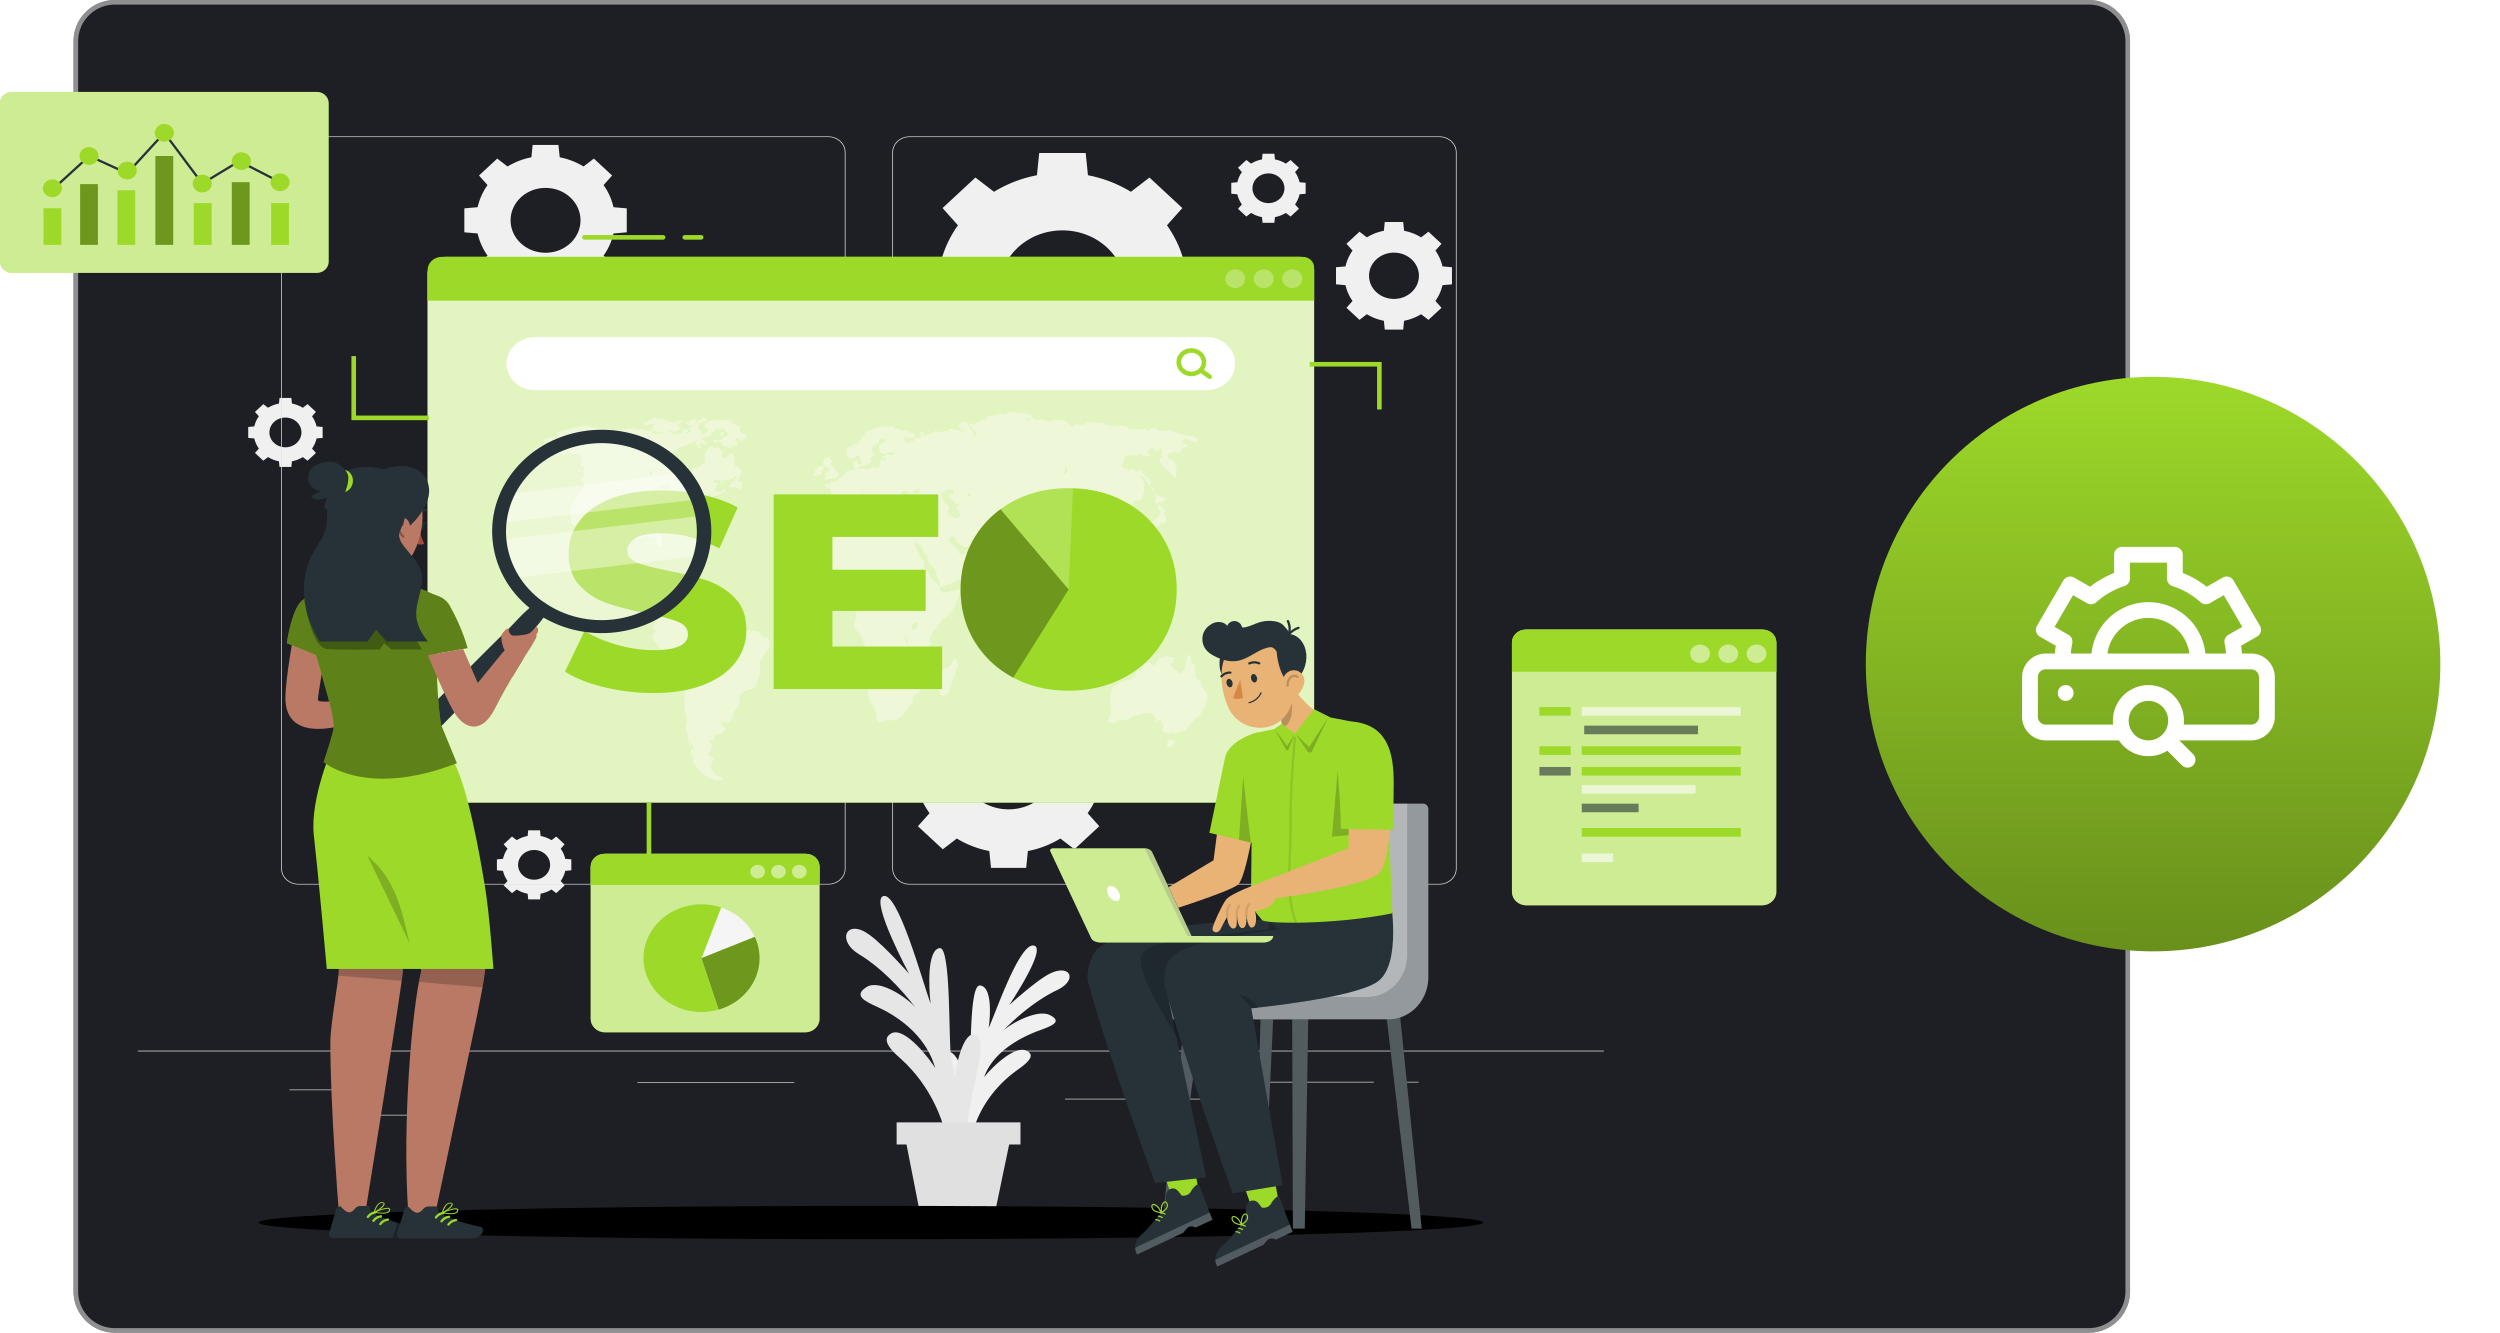 <svg xmlns="http://www.w3.org/2000/svg" width="544" height="290" fill="none"><path fill="#15161B" fill-opacity=".96" d="M16 9a9 9 0 0 1 9-9h429.5a9 9 0 0 1 9 9v272a9 9 0 0 1-9 9H25a9 9 0 0 1-9-9V9"/><path stroke="#fff" stroke-opacity=".5" d="M454.5 289.5H25a8.5 8.5 0 0 1-8.5-8.5V9A8.5 8.5 0 0 1 25 .5h429.5A8.5 8.5 0 0 1 463 9v272a8.5 8.5 0 0 1-8.5 8.5Z"/><path fill="#F0F0F0" d="M239.611 162.604c-.531-2.38-1.548-4.593-2.939-6.559l2.531-2.836-5.411-5.021-3.057 2.348a21.3 21.3 0 0 0-7.068-2.726l-.371-3.657h-7.652l-.371 3.657a21.3 21.3 0 0 0-7.068 2.726l-3.057-2.348-5.411 5.021 2.531 2.836a18.2 18.2 0 0 0-2.939 6.559l-3.94.344v7.1l3.94.345a18.25 18.25 0 0 0 2.939 6.558l-2.531 2.837 5.411 5.02 3.057-2.348a21.3 21.3 0 0 0 7.068 2.727l.371 3.656h7.652l.371-3.656a21.3 21.3 0 0 0 7.068-2.727l3.057 2.348 5.411-5.02-2.531-2.837c1.391-1.966 2.407-4.178 2.939-6.558l3.94-.344v-7.1zm-9.782 3.894c0 5.309-4.638 9.613-10.359 9.613s-10.359-4.304-10.359-9.613 4.638-9.612 10.359-9.612c5.722 0 10.359 4.304 10.359 9.612M257.819 57.692c-.703-3.147-2.047-6.073-3.885-8.672l3.346-3.75-7.154-6.639-4.042 3.105a28.2 28.2 0 0 0-9.345-3.605l-.491-4.834h-10.117l-.491 4.834a28.2 28.2 0 0 0-9.345 3.605l-4.042-3.105-7.154 6.64 3.346 3.75c-1.838 2.598-3.182 5.524-3.885 8.671l-5.21.456v9.387l5.21.456c.703 3.147 2.047 6.072 3.885 8.671l-3.346 3.75 7.154 6.64 4.042-3.107a28.2 28.2 0 0 0 9.345 3.606l.491 4.834h10.117l.491-4.834a28.2 28.2 0 0 0 9.345-3.606l4.042 3.106 7.154-6.639-3.346-3.75c1.838-2.599 3.182-5.525 3.885-8.671l5.209-.456v-9.387zm-12.933 5.15c0 7.018-6.132 12.708-13.696 12.708s-13.697-5.69-13.697-12.709 6.132-12.709 13.697-12.709 13.696 5.69 13.696 12.71M133.495 45.087a13.4 13.4 0 0 0-2.157-4.814l1.858-2.082-3.971-3.685-2.244 1.723a15.7 15.7 0 0 0-5.188-2l-.272-2.684h-5.617l-.272 2.683a15.7 15.7 0 0 0-5.187 2.001l-2.244-1.723-3.971 3.685 1.858 2.082a13.4 13.4 0 0 0-2.157 4.814l-2.892.253v5.21l2.892.253a13.4 13.4 0 0 0 2.157 4.813l-1.858 2.082 3.971 3.685 2.244-1.723a15.6 15.6 0 0 0 5.187 2l.272 2.684h5.617l.272-2.683a15.7 15.7 0 0 0 5.188-2.001l2.244 1.724 3.971-3.686-1.858-2.081a13.4 13.4 0 0 0 2.157-4.814l2.891-.252V45.34zm-7.179 2.858c0 3.896-3.404 7.054-7.603 7.054s-7.603-3.158-7.603-7.054 3.404-7.054 7.603-7.054 7.603 3.158 7.603 7.054M122.995 186.882a6.2 6.2 0 0 0-.988-2.206l.851-.953-1.819-1.688-1.027.789a7.2 7.2 0 0 0-2.376-.916l-.125-1.229h-2.573l-.125 1.229a7.2 7.2 0 0 0-2.376.916l-1.027-.789-1.819 1.688.851.953a6.2 6.2 0 0 0-.989 2.205l-1.324.116v2.387l1.324.116c.179.8.521 1.544.989 2.205l-.851.953 1.819 1.688 1.027-.79a7.2 7.2 0 0 0 2.376.917l.125 1.229h2.573l.125-1.229a7.2 7.2 0 0 0 2.376-.917l1.027.79 1.819-1.688-.851-.953a6.1 6.1 0 0 0 .988-2.205l1.324-.116v-2.387zm-3.288 1.309c0 1.784-1.56 3.231-3.483 3.231s-3.483-1.447-3.483-3.231c0-1.785 1.559-3.232 3.483-3.232 1.923 0 3.483 1.447 3.483 3.232M68.882 92.787a6.1 6.1 0 0 0-.988-2.205l.851-.954-1.819-1.688-1.028.79a7.2 7.2 0 0 0-2.376-.917l-.125-1.229h-2.572l-.125 1.229a7.2 7.2 0 0 0-2.376.916l-1.028-.789-1.819 1.688.85.954a6.1 6.1 0 0 0-.987 2.204l-1.324.116v2.387l1.324.116c.179.8.52 1.544.988 2.205l-.85.954 1.818 1.687 1.028-.79c.712.435 1.514.751 2.376.918l.125 1.229h2.572l.125-1.229a7.2 7.2 0 0 0 2.376-.917l1.028.789 1.82-1.687-.852-.954c.468-.66.809-1.405.988-2.205l1.324-.116v-2.387zm-3.29 1.31c0 1.784-1.558 3.231-3.482 3.231s-3.483-1.447-3.483-3.231c0-1.785 1.56-3.232 3.483-3.232s3.483 1.447 3.483 3.232M313.884 57.97a9.6 9.6 0 0 0-1.54-3.437l1.327-1.486-2.836-2.631-1.602 1.23a11.2 11.2 0 0 0-3.703-1.428l-.195-1.916h-4.009l-.195 1.916a11.2 11.2 0 0 0-3.703 1.428l-1.602-1.23-2.835 2.63 1.326 1.487a9.6 9.6 0 0 0-1.54 3.437l-2.064.18v3.72l2.064.181a9.6 9.6 0 0 0 1.54 3.436l-1.326 1.486 2.835 2.631 1.602-1.23c1.11.676 2.36 1.17 3.703 1.428l.195 1.916h4.009l.195-1.916a11.2 11.2 0 0 0 3.703-1.43l1.602 1.232 2.836-2.631-1.327-1.486a9.5 9.5 0 0 0 1.54-3.437l2.064-.18v-3.72zm-5.126 2.04c0 2.782-2.43 5.036-5.428 5.036s-5.428-2.255-5.428-5.036c0-2.782 2.43-5.036 5.428-5.036 2.999 0 5.428 2.255 5.428 5.036M282.785 39.66a6.1 6.1 0 0 0-.988-2.205l.851-.953-1.819-1.687-1.027.79a7.2 7.2 0 0 0-2.374-.917l-.125-1.228h-2.571l-.125 1.228a7.2 7.2 0 0 0-2.375.916l-1.027-.789-1.818 1.687.85.953a6.1 6.1 0 0 0-.987 2.204l-1.324.116v2.386l1.324.116c.178.8.52 1.543.987 2.203l-.85.953 1.818 1.687 1.027-.789a7.2 7.2 0 0 0 2.375.917l.125 1.228h2.571l.125-1.228a7.2 7.2 0 0 0 2.374-.917l1.027.79 1.819-1.688-.851-.953c.467-.66.809-1.404.988-2.204l1.324-.116v-2.386zm-3.287 1.308c0 1.783-1.559 3.23-3.481 3.23s-3.481-1.447-3.481-3.23c0-1.784 1.559-3.23 3.481-3.23 1.923 0 3.481 1.446 3.481 3.23"/><path fill="#E0E0E0" d="M313.22 192.478H197.904c-2.062 0-3.74-1.557-3.74-3.471V33.149c0-1.913 1.678-3.47 3.74-3.47H313.22c2.062 0 3.74 1.556 3.74 3.47v155.858c.001 1.914-1.677 3.471-3.74 3.471M197.904 29.827c-1.975 0-3.58 1.49-3.58 3.322v155.858c0 1.832 1.606 3.322 3.58 3.322H313.22c1.975 0 3.58-1.491 3.58-3.322V33.149c0-1.832-1.606-3.322-3.58-3.322zM180.244 192.478H64.928c-2.063 0-3.74-1.557-3.74-3.471V33.149c0-1.913 1.677-3.47 3.74-3.47h115.316c2.062 0 3.74 1.556 3.74 3.47v155.858c0 1.914-1.678 3.471-3.74 3.471M64.928 29.827c-1.974 0-3.581 1.49-3.581 3.322v155.858c0 1.832 1.606 3.322 3.58 3.322h115.317c1.975 0 3.58-1.491 3.58-3.322V33.149c0-1.832-1.606-3.322-3.58-3.322zM349 228.63H30v.148h319zM73.213 237.075H62.967v.148h10.246zM172.838 235.471h-34.152v.148h34.152zM96.98 242.574H73.851v.148h23.127zM298.944 235.394h-27.555v.148h27.555zM308.667 235.394h-4.038v.148h4.038zM266.126 239.082h-34.382v.148h34.382z"/><path fill="#F0F0F0" d="M211.1 249.745c.534-6.237 4.223-12.547 10.157-16.83 1.482-1.066 4.594-3.18 2.07-4.297-2.883-1.278-8.413 4.687-9.189 5.79 1.638-4.752 6.598-8.194 11.98-10.165 2.66-.975 5.196-1.898 2.363-3.346-2.834-1.448-8.966 2.063-10.386 3.571 3.361-3.48 7.608-6.963 11.96-9.045 4.806-2.298 2.635-6.131-2.319-3.167-3.069 1.838-8.117 6.434-8.117 6.434s7.931-11.807 5.538-12.868c-3.1-1.379-8.532 14.706-10.033 17.878.403-2.629.782-8.99-1.86-9.265-2.413-.248-1.823 15.589-2.381 18.383a45 45 0 0 0-.794 3.066c-.26-2.11-1.86-7.671-4.254-7.027-2.033.542-.775 4.705-.248 6.682 1.278 4.784 2.568 9.412 2.58 14.321z"/><path fill="#E6E6E6" d="M206.703 252.46c-.545-8.147-4.4-16.389-10.595-21.98-1.543-1.391-4.788-4.154-2.181-5.612 3.004-1.664 8.779 6.123 9.58 7.56-1.701-6.204-6.881-10.697-12.492-13.272-2.775-1.275-5.421-2.475-2.465-4.367 2.956-1.893 9.358 2.697 10.83 4.66-3.507-4.553-7.935-9.108-12.471-11.81-5.012-2.995-2.727-8.004 2.415-4.133 3.234 2.398 8.491 8.383 8.491 8.383s-8.267-15.412-5.77-16.828c3.207-1.822 8.894 19.227 10.459 23.34-.415-3.43-.807-11.738 1.974-12.098 2.514-.323 1.897 20.351 2.481 24.004.371 1.594.546 2.394.824 4.003.278-2.753 1.93-10.013 4.444-9.174 2.116.709.807 6.143.257 8.723-1.336 6.244-2.683 12.291-2.689 18.696z"/><path fill="#E0E0E0" d="m197.129 248.388 2.833 14.423h16.762l3.004-14.423z"/><path fill="#E0E0E0" d="M222.057 244.229h-26.953v4.812h26.953z"/><path fill="#000" d="M322.763 266.026c0 2.005-59.664 3.63-133.262 3.63-73.599 0-133.263-1.625-133.263-3.63s59.663-3.63 133.263-3.63c73.599 0 133.262 1.625 133.262 3.63"/><path fill="#9DD929" d="M93.047 59.56v109.32c0 3.191 2.788 5.778 6.227 5.778h184.317c1.302 0 2.359-.98 2.359-2.189V58.821c0-1.618-1.414-2.93-3.158-2.93H97.002c-2.185 0-3.955 1.642-3.955 3.67"/><path fill="#fff" d="M93.047 59.56v109.32c0 3.191 2.788 5.778 6.976 5.755h184.316c.554.023 1.611-.956 1.611-2.165V58.821c0-1.618-1.414-2.93-3.158-2.93H97.002c-2.185 0-3.955 1.642-3.955 3.67" opacity=".7"/><path fill="#9DD929" d="M285.953 65.424H93.047v-6.657c0-1.589 1.388-2.876 3.1-2.876h187.33c1.367 0 2.476 1.028 2.476 2.297z"/><path fill="#fff" d="M283.384 60.657c0 1.119-.977 2.026-2.183 2.026s-2.183-.907-2.183-2.026c0-1.12.977-2.026 2.183-2.026s2.183.907 2.183 2.026M277.18 60.657c0 1.119-.977 2.026-2.182 2.026s-2.184-.907-2.184-2.026c0-1.12.978-2.026 2.184-2.026s2.182.907 2.182 2.026M268.793 62.683c1.205 0 2.183-.907 2.183-2.026 0-1.12-.978-2.026-2.183-2.026-1.206 0-2.184.907-2.184 2.026s.978 2.026 2.184 2.026" opacity=".3"/><path stroke="#9DD929" stroke-linecap="round" stroke-linejoin="round" stroke-miterlimit="10" d="M127.152 51.645h17.131M149.002 51.645h3.568"/><path fill="#fff" d="M262.538 84.901H116.459c-3.44 0-6.229-2.587-6.229-5.78s2.789-5.78 6.229-5.78h146.079c3.44 0 6.229 2.588 6.229 5.78s-2.789 5.78-6.229 5.78"/><path stroke="#9DD929" stroke-miterlimit="10" d="M261.983 78.812c0 .535-.177 1.03-.479 1.44-.496.67-1.327 1.11-2.269 1.11-1.518 0-2.749-1.142-2.749-2.55s1.231-2.55 2.749-2.55 2.748 1.142 2.748 2.55Z"/><path stroke="#9DD929" stroke-linecap="round" stroke-linejoin="round" stroke-miterlimit="10" d="m263.223 81.981-1.869-1.36"/><g fill="#fff" opacity=".4"><path d="M255.879 161.081c-.09.418-.375.883-.751 1.173-.271.211-1.134.636-1.233.034-.027-.167.168-.946.24-1.107.213-.469.44-.162.782-.101.351.064.682-.236.962.001M253.533 112.332c.123.402.206.799.302 1.173-.332.46-.987.29-1.473.536-.229.116-.292.54-.512.604-.177.052-.314-.171-.481-.167-.432.009-.643.806-1.173.603-.303.202.012.974-.361 1.039-.264.047-.41-.335-.571-.569-.195-.284-.473-.441-.481-.671-.008-.238.432-.638.571-.804.171-.205.506-.585.721-.638.401-.098.808.043 1.114-.1.262-.126.278-.588.42-.705.121-.099.258-.072.362-.133.279-.169.58-.749.42-1.341-.1-.374-.657-.784-.3-1.241.532.063 1.235.648 1.323 1.241.034.231-.08.462-.061.704.011.138.126.287.18.469M253.654 108.678c-.068.171-.204.135-.33.234-.124.097-.269.404-.421.436-.242.051-.513-.264-.753-.2-.281.074-.117.315-.21.602-.247-.058-.652-.364-.661-.67-.007-.192.217-.311.271-.536.089-.384-.142-.577-.271-.939-.009-.054.028-.057.03-.101.294-.068.871.549 1.534.671.428.078.786.036.811.503M252.543 142.708c.03.279-.405.247-.451.066.009-.215.397-.283.451-.066M250.437 105.861c.298.176 1.019.573.511.939-.308-.126-.628-.56-.511-.939M249.054 141.234c.344-.209.72-.668 1.323-.437-.132.417-.585.409-.872.604-.29.197-.535.531-.902.57a.3.3 0 0 0-.121-.135c-.001-.374.333-.46.572-.602M248.241 134.93c.353 0 .686-.122.931.033-.045.839-1.211.201-1.983.336-.165.028-.213.17-.392.099.01-.283.285-.57.572-.602.22-.026.549.132.872.134M248.542 135.968c.034.464-.534.516-.692.873.25.426.347 1.022.632 1.408-.012.255.046.59-.091.704-.605.13-.931-1.083-1.173-1.508-.463.097-.04 1.747-.661 1.542-.305-.1.004-.572-.061-.938-.056-.322-.339-.388-.36-.638-.018-.207.204-.426.27-.637.096-.304.035-.889.361-.905.16-.008.377.377.481.402.36.085.786-.408 1.294-.303M247.429 140.964c-.11.254-.728.132-.781-.101.106-.264.73-.184.781.101M246.858 141.768a1 1 0 0 1-.12.135c-.228-.082-.472-.143-.541-.402.169-.276.653-.048.661.267M246.046 140.93c-.153.242-.682-.019-.872.235-.313-.008-.628-.013-.692-.301.091-.246.376-.077.601-.101.363-.037.866-.321.963.167"/><path d="M241.807 153.771c-.003-.296-.168-.557-.211-.87-.015-.114.015-.26 0-.404-.02-.207-.112-.38-.09-.502.041-.222.274-.246.332-.436.094-.312-.116-.362-.121-.738-.004-.264.18-.393.301-.737.056-.159.058-.457.119-.57.078-.142.411-.264.542-.334.461-.252.83-.722 1.294-.805.117-.022.276.016.36 0 .273-.054.616-.308.993-.402.364-.093.687-.058.962-.236.301-.193.728-.701.841-1.006.138-.368.097-.679.361-.804.13-.061.257.005.391-.033.139-.041.439-.199.542-.302.209-.209.244-.553.48-.772.165-.151.474-.383.693-.502.128-.072.367-.146.48-.135.424.041.622.701 1.083.57.164-.046.332-.436.481-.67.217-.342.375-.802.752-.905.304-.083.644.13.812-.167.037-.212-.143-.338 0-.47.35.024.943.551 1.473.569.286.01.815-.347.873.135.024.213-.214.385-.271.604-.04.154.059.237-.03.402-.245.108-.504.164-.511.469-.009.383.485.562.781.772.203.144.373.363.482.435.092.061.239.09.3.134.195.142.334.462.602.47.306.009.611-.426.782-.839.2-.483.211-1.069.3-1.576.03-.169.138-.334.18-.502.116-.459.274-1.078.631-1.241.359.424.482 1.249.423 1.946.24.203.662.136.721.604.02.161-.072.368-.06.535.02.282.209.53.241.771.06.447-.067.816.119 1.141.235.41.695.396.993.839-.005.275.092.386.15.601.028.103.002.27.031.337.096.224.357.246.451.435.047.093.033.269.091.436.082.246.28.431.421.671.136.233.358.486.39.671.061.334-.157.563-.21.838-.065.333 0 .764-.12 1.106-.139.403-.483.801-.752 1.307-.221.418-.52.888-.842 1.174-.19.169-.415.267-.602.437-.287.261-.523.601-.781.905-.271.319-.599.563-.813.837-.309.399-.462 1.042-.991 1.107-.311.038-.588.008-.873.134-.445.198-.74.561-.961.57-.232.009-.447-.304-.662-.335-.241-.035-.43.203-.782.2-.143 0-.215-.094-.42-.167-.43-.152-.902-.146-.962-.67-.034-.286.163-.415.15-.672-.014-.255-.238-.32-.332-.536.06-.231.069-.522-.15-.671a.73.73 0 0 1 .12-.469c-.174.083-.404.135-.602.269-.219.148-.377.486-.63.435-.238-.093-.056-.356-.091-.569-.026-.163-.359-.856-.511-.972-.174-.133-.811-.4-1.023-.437-.929-.162-1.521.392-2.256.471-.188.019-.393-.036-.57 0-.604.117-1.278.653-1.654 1.005-.622.068-1.253-.142-1.895.067-.637.208-1.002.8-1.983.636-.195-.186-.54-.279-.542-.603-.002-.255.34-.42.451-.603.118-.196.321-.657.331-.939.006-.223-.135-.489-.121-.77.009-.221.12-.456.119-.674M241.295 139.791c.164-.025.286-.16.451-.167.35-.015.697.289 1.111.233.091.109.029.199.032.37.351.209.928.171 1.111.569-.263.312-.654.088-.992.033-.306-.048-.63-.025-.962-.067-.421-.054-.801-.313-1.202-.368-.244-.034-.493.039-.722 0-.271-.047-1.279-.471-1.294-.771-.014-.309.454-.396.872-.336.54.08.901.612 1.595.504M242.106 137.478c-.227-.071-.44-.032-.54-.1-.206-.141-.175-.543-.242-.772-.066-.231-.316-.354-.45-.67-.195-.457-.28-1.481.24-1.576.21-.039.425.141.571.101.29-.08.24-.498.481-.672.134-.096.381-.055.572-.133.197-.081.345-.29.481-.47.126-.167.225-.449.391-.569.186-.138.36-.141.511-.269.394-.335.407-.803.721-1.207.267-.342.69.33.722.604.15.213.444.265.571.502-.176.591-.676.641-.571 1.475.018.136.101.388.181.571.086.196.34.408.33.535-.019.251-.472.24-.571.503-.091.244.006.26-.03.637-.127.274-.466.34-.571.671-.127.399.019.914-.271 1.208-.199-.012-.418.193-.66.166-.264-.026-.515-.43-.933-.436-.16-.001-.348.114-.512.101-.128-.009-.232-.141-.421-.2M240.16 136.731c.765 0 .765 1.324 0 1.324s-.765-1.324 0-1.324"/><path d="M239.038 136.572c.094.014.427.531.421.672-.01.236-.328.223-.421.536-.141.482.064 1.028-.18 1.274-.136.093-.383.065-.601.067-.546-.428-.978-.937-1.444-1.509-.169-.207-.376-.388-.481-.604-.156-.32-.212-.672-.391-.972-.157-.264-.447-.451-.602-.737-.125-.236-.138-.545-.27-.772-.124-.21-.333-.301-.482-.47-.096-.11-.151-.281-.24-.402-.378-.505-1.105-.767-1.142-1.509.154-.196.313.074.601.135.187.039.407-.017.542.034.273.102.462.577.751.838.163.145.375.246.541.402.178.167.309.405.451.503.196.134.467.221.722.403.348.246.968.503 1.053 1.007.02.124-.053.336-.031.434.042.176.241.252.361.403.148.186.179.466.391.503.212.066.222-.269.451-.236M224.845 129.531c.259.095 1.122 1.266.872 1.912-.072.183-.37.42-.662.368-.595-.105-.482-1.582-.3-2.179a.16.16 0 0 1 .09-.101M204.848 146.497c.026-.27.199-.713.391-.873.277-.229.652-.205.933-.368.23-.135.55-.357.721-.604.145-.209.153-.448.271-.604.081-.108.263-.136.36-.267.088-.119.068-.339.211-.469.418-.199.538.653.603 1.239.019.183.104.379.088.469-.043.268-.307.323-.39.505-.021.734-.28 1.373-.512 1.976-.2.522-.316 1.094-.48 1.543-.06.163-.187.291-.24.435-.218.571-.297 1.467-.692 1.71-.143.087-.692.237-.843.235-.368-.006-.687-.314-.781-.67-.051-.19-.001-.389-.031-.604-.036-.269-.18-.498-.15-.805.067-.682.663-1.013.691-1.575.023-.423-.192-.843-.15-1.273"/><path d="M190.353 98.787c.035.563-.771.492-.873.973-.045.217.094.508.061.704-.062.352-.367.249-.751.435-.197.095-.388.444-.602.469-.198.024-.319-.128-.451-.1-.197.042-.132.312-.421.368-.231.045-.635-.23-.662.101-.017.213.363.328.602.301.189-.02.327-.165.511-.167.356-.004.587.295.812.302.516.016 1.023-.532 1.564-.47.245.028.39.22.571.201.29-.031.538-.404.752-.537-.091-.565.008-1.309.482-1.341.324-.021.812.62.871 0 .026-.27-.256-.507-.451-.503-.173.004-.4.382-.542.067.001-.307.311-.226.482-.302.128-.057.218-.212.361-.268.715-.28 1.707.275 1.985-.402-.635-.604-1.715.22-2.436.167-.307-.022-.713-.277-.811-.603-.032-.103-.005-.243-.031-.436-.027-.213-.127-.438-.12-.57.031-.606 1.383-.72 1.383-1.475-.258-.276-1.015-.23-1.263.067-.089.106-.084.323-.211.537-.269.458-1.14.512-1.413 1.072-.06.125-.166.465-.12.67.07.32.7.406.721.74m-7.157 32.79c-.867-.142-1.753.248-2.346.536-.343.166-.691.42-.992.436-.286.015-.567-.169-.842-.201a4.2 4.2 0 0 0-1.173.067c-.346.069-.658.344-.962.368-.583.049-1.138-.585-1.504-.905-.224-.194-.452-.354-.662-.536-.225-.196-.516-.315-.691-.503-.237-.256-.237-.7-.361-1.039-.146-.4-.592-.694-.933-1.073-.254-.284-.838-.708-.902-1.073-.032-.186.072-.401.06-.604-.016-.293-.214-.46-.21-.67.006-.295.318-.523.391-.772.038-.127.02-.306.06-.469.084-.341.286-.542.24-1.04-.018-.198-.171-.379-.18-.636-.007-.177.104-.275.09-.436-.023-.286-.356-.343-.391-.671-.035-.339.291-.619.481-1.005.086-.173.133-.439.211-.571.168-.285.443-.423.572-.704.094-.207.124-.515.21-.67.111-.2.331-.307.541-.57.171-.215.241-.473.361-.57.151-.122.377-.152.541-.235.557-.283.964-.647 1.232-1.241-.082-.54.042-.767.241-1.14.184-.344.318-.673.631-.872.376-.237.73-.259.992-.703.131-.223.328-.607.331-.838.003-.332-.306-.758-.572-.806-.271-.047-.689.231-.842-.1-.048-.106.019-.352 0-.469-.034-.22-.203-.374-.21-.536-.015-.315.278-.643.36-1.006.112-.494.004-.873-.031-1.442.422-.74 1.356-.373 2.286-.303.14.011.3-.037.451-.033.552.014.987.2 1.173-.335.07-.201.132-.951.091-1.14-.049-.225-.445-.807-.633-.939-.297-.211-.731-.119-.902-.503.139-.662.804-.11 1.203-.268.203-.08.181-.473.362-.537.123-.043.28.138.451.135.145-.004.673-.299.811-.404.192-.144.252-.445.421-.569.115-.084.266-.074.391-.134.256-.122.58-.372.752-.604.249-.332.36-.743.662-.804.403-.083 1.315.089 1.383-.403.065-.469-.369-.837-.21-1.341.126-.399.447-.329.902-.57.22.173.156.669.18.972.279.003.849-.092.902-.369.068-.345-.407-.696-.511-.905-.112-.226-.136-.623-.36-.67-.458-.098-.903.703-1.474.703-.375 0-.773-.322-.872-.637-.056-.179-.005-.348-.031-.537-.036-.274-.184-.558-.12-.938.23-.44.761-.511 1.143-.738.144-.086.26-.268.421-.335.27-.111.668 0 .933-.168.167-.105.12-.289.24-.503.075-.134.259-.213.361-.368.07-.108.079-.27.15-.37.261-.362.738-.496.932-.87.085-.167-.148-.229-.09-.47.097-.234.472-.062.691-.101.3-.052.576-.457.902-.536.341-.082.707-.032 1.023-.167.189-.081.363-.273.542-.303.063-.01.241.038.33.034.115-.005.239-.084.391-.1.221-.026.495.06.783.066.475.012.927-.16 1.322.034.207.1.184.362.451.469.134.054.312-.022.511 0 .294.031.603.258.992.302.139.016.283-.02.421 0 .43.059.902.311 1.324.47.352.132 1.098.297 1.112.67.016.44-.65.57-.932.57-.474 0-1.1-.308-1.594-.134.007.758.742 1.333 1.414 1.24.058-.356-.38-.158-.332-.503.3-.252.66.17 1.083.1.165-.049.137-.316.18-.502.357-.242.806-.598 1.353-.335a.3.3 0 0 1 .121-.134c.036-.368-.361-.56-.151-.905.105-.238.666-.156.752.033.043.227-.139.203-.121.402.107.268.352.31.482.302.295-.017.354-.312.632-.47.112-.063.276-.07.42-.134.17-.075.315-.227.451-.268.1-.03.251 0 .391-.033.178-.042.365-.202.511-.201.181 0 .312.234.541.268.126.019.269-.08.451-.1.148-.018.3.019.421 0 .288-.047.485-.215.723-.202.167.01.455.262.571.135.194-.216-.26-.376-.12-.571.462.039.952.027 1.414.1.687.11 1.334.489 1.954.504-.059-.466-.537-.332-.752-.537-.065-.062-.334-.553-.33-.704.001-.076.34-.72.421-.805.265-.277 1.134-.276 1.383.1.17.258.113.646.36.638.213-.007.326-.59.572-.604.204-.012.307.374.511.37.25-.007.422-.524.752-.537.178-.008.237.101.511.133.189-.135-.062-.312.031-.503.336-.272 1.104-.065 1.533-.234.12-.16-.153-.272-.03-.437.371-.288.993-.315 1.624-.435.386-.073.749-.372 1.052-.403.316-.031.617.207.902.201a1.5 1.5 0 0 0 .542-.133c.169-.074.284-.257.451-.302.264-.073.598.034.902 0 .323-.037.608-.177.842-.134.218.039.394.299.602.335.633.11 1.287-.106 1.864.067.103.031.207.15.331.202.387.157.65.108.722.636.304.12.483.431.842.537.24.07.481-.034.751-.034.356 0 .811.016 1.113.067.172.03.314.171.482.202.121.022.282-.014.42 0 .188.02.357.106.511.1.315-.01.555-.324.812-.369.138-.023.322.055.451.067.506.048 1.09-.073 1.503.035.221.057.599.328.843.535.176.15.284.39.451.503.158.106.559.298.722.269.192-.034.2-.273.39-.368.598-.148 1.656.211 2.136-.034.185-.096.149-.315.3-.436.902-.05 1.802.041 2.647.067.297.01.604-.085.872-.033.298.058.515.39.811.502.198.075.545.036.843.101.199.043.363.177.511.2.321.052.628-.039.933-.066.69-.062 1.576-.103 2.255.201.362.162.514.489.902.536.555.069 1.416-.051 1.985 0 .136.012.263.075.361.067.19-.016.307-.196.541-.201.298-.008.772.517 1.204.436.187-.14-.149-.336.029-.47.17-.157.401-.002.662 0 .143.002.317-.08.451-.067.331.032.644.363 1.052.47.324.084.77.115 1.174.067.288-.036.536-.144.811-.1.134.02.252.127.391.167.128.036.254.001.361.033.1.03.199.136.301.168.559.179 1.303.266 1.895.47.347.12.703.36.992.368.143.005.269-.069.452-.067.908.007 1.977.429 1.893 1.375-1.063.26-1.953-.816-3.067-.502-.178.05-.376.267-.36.469.041.584 1.361.535 1.472 1.106-.216.18-.452.01-.631.034-.271.035-.728.355-.902.536-.203.213-.382.757-.601.805-.268.059-.679-.295-1.083-.2-.148.034-.29.24-.42.267-.332.07-.754-.201-.961.235.109.306.042.733.269.905.147.112.331.025.512.1.211.089.327.376.51.538.149.131.309.134.392.301.019.247-.088.274-.061.436.047.281.442.344.451.535.013.242-.248.191-.3.437-.019.155.162.197.18.402.012.137-.099.28-.09.436.013.223.171.372.15.569-.017.17-.15.302-.271.37-.576-.413-1.094-.981-1.714-1.509-.634-.542-1.639-1.207-1.743-2.347-.004-.175.331-.311.391-.57.024-.106-.038-.256-.03-.402.021-.394.312-.772.301-1.006-.015-.257-.444-.733-.662-.805-.175.102-.002.306-.03.47-.035.203-.256.45-.451.469-.57.055-.633-.817-1.535-.57-.233.064-.561.456-.48.939.025.146.386.303.36.502-.025.193-.819.25-.992.235-.485-.043-.735-.448-1.172-.436-.215.005-.404.2-.572.234-.947.193-2.352-.52-2.675.402-.047.13-.021.3-.061.436-.058.194-.197.347-.24.47-.037.103-.031.307-.091.469-.054.146-.623.718-.12.872.12.035.176-.058.331-.034.259.039.688.501.992.502.181.002.432-.227.571-.234.278-.015.479.185.691.301.202.111.512.344.662.335.284-.016.149-.235.422-.335.52.172.763.787 1.262 1.274.181.176.449.328.692.57.136.136.555.499.572.671.016.16-.117.229-.151.369-.049.204.065.354-.06.503-.48-.198-.588-.726-.932-1.174-.128-.167-.257-.365-.451-.604-.088-.107-.407-.485-.602-.402-.378.16.207.8.301.939.2.296.465.694.483 1.006.01.2-.117.563-.121.905-.003.231.052.441.03.637-.023.197-.148.421-.211.638-.071.246-.087.539-.15.703-.117.302-.511.658-.783.671-.249.012-.357-.214-.602-.201-.37.02-.438.4-.661.704.02.33.112.443.06.67-.081.356-.524.418-.511.771.012.328.405.391.601.537.269.199.738.642.994 1.006.167.238.408.685.391.938-.023.332-.879.793-1.234.671-.336-.116-.221-.474-.3-.804-.061-.254-.24-.363-.33-.57-.048-.108-.026-.28-.091-.402-.181-.341-.498-.155-.873-.37-.245-.14-.173-.435-.27-.704-.129-.361-.674-.531-1.112-.435-.322.069-.422.37-.722.435-.441-.291.091-1.01-.451-1.073-.415-.048-.69.664-.933.872-.164.14-.461.168-.48.369-.036.37.35.294.66.436.282.128.315.484.572.502.215.016.358-.246.571-.268.369-.036.67.149.902.302-.15.406-.96.705-.962 1.24-.001.311.323.365.571.571.21.173.487.663.782 1.005.128.148.334.245.392.335.139.222.117.492.27.638.025.184-.076.229-.06.402.074.242.407.196.481.436-.062.579.155 1.123-.27 1.341-.196 1.037-.417 1.848-1.053 2.414-.572.507-1.326.657-2.015.905-.179.064-.322.274-.481.335-.4.152-1.112.059-1.142.604-.016.269.305.43.331.704.037.419-.299.842-.542.872-.175.021-.551-.115-.572-.47-.023-.4.445-.563.482-.805.064-.427-.33-.842-.781-.804-.398.033-1.301.921-1.323 1.408-.017.363.645 1.119.871 1.341.845.83 1.742 1.327 1.594 3.352-.212.514-.751.623-1.173.906-.322.214-.482.882-1.023.938-.217-.082-.09-.461-.15-.637-.083-.24-.513-.358-.782-.603-.22-.202-.313-.52-.481-.705-.21-.231-.525-.279-.782-.436-.162-.098-.288-.443-.451-.435-.265.012-.173.297-.24.77-.067.467-.372.825-.271 1.376.043.225.295.407.42.637.209.38.238.823.452 1.039.141.144.381.175.541.302.319.254.88.804.993 1.107.13.352.004.769.09 1.14.1.429.603.736.301 1.173-.287-.059-.539-.269-.782-.436-.414-.285-.603-.531-.873-1.006-.079-.139-.195-.275-.24-.402-.105-.301-.082-.641-.18-1.006-.084-.314-.411-.81-.662-1.074-.211-.221-.585-.351-.601-.67-.022-.45.136-.978.12-1.509-.004-.114-.073-.229-.09-.368-.032-.258.023-.572-.031-.805-.049-.214-.189-.407-.27-.603-.081-.193-.163-.386-.24-.637-.123-.388-.259-1.136-.542-1.174-.302-.04-.599.63-.993.638-.201.003-.471-.177-.511-.403-.038-.206.095-.413.091-.637-.012-.45-.298-.624-.512-.939-.087-.128-.11-.307-.181-.402-.137-.182-.398-.284-.571-.469a2.6 2.6 0 0 1-.421-.604c-.116-.262-.154-.603-.331-.637-.169-.034-.365.238-.541.301a4.5 4.5 0 0 1-.812.168c-.603.047-1.093-.133-1.022.671-.094.36-.436.364-.662.536-.288.218-.498.655-.812 1.005-.152.171-.373.278-.511.437-.115.132-.15.344-.271.47-.321.338-.802.366-1.021.838-.013.557.236.979.18 1.508-.026.241-.188.455-.212.704-.019.213.079.443.032.671-.027.122-.148.186-.241.335-.084.134-.118.311-.18.402-.102.144-.268.245-.362.369-.153.202-.184.346-.331.369-.659.106-.821-1.291-1.112-1.878-.134-.268-.407-.512-.541-.838-.154-.376-.201-.848-.421-1.274-.187-.364-.445-.729-.571-1.106-.108-.319-.2-.719-.301-1.073-.107-.374-.223-.845-.24-1.14-.025-.435.075-.703-.242-.872-.289.077-.419.402-.751.402-.321 0-1.182-.619-.932-1.173-.209-.332-.739-.514-1.143-.905-.231-.225-.439-.759-.841-.804-.111-.013-.256.057-.362.067-.254.025-.705-.026-.992 0-.361.032-.807.122-1.263.067-.294-.036-.659-.099-.962-.134-.385-.044-.897-.146-1.112-.369-.133-.138-.188-.577-.422-.637-.279-.073-.432.168-.691.234-.552.141-1.012-.126-1.384-.402-.264-.195-.505-.297-.692-.436-.457-.341-.539-1.367-1.233-1.375-.241-.002-.626.166-.662.47-.023.214.229.61.332.771.337.53.957.729 1.142 1.441.125.055.379-.122.511.034.116.306-.001.873.271 1.006 1.25.23 1.607-.533 2.166-1.073.324.236.217.443.33.704.116.267.296.477.511.57.152.065.345.004.572.1.142.061.735.686.752.906.015.197-.39.869-.512 1.038-.119.167-.304.253-.361.402-.042.116-.028.363-.06.437-.055.133-.325.308-.481.469-.164.171-.356.304-.511.436-.19.163-.308.386-.511.47-.4.164-.781.094-1.113.335-.217.157-.218.513-.48.703-.275.199-.746.201-1.144.403-.256.13-.41.382-.631.469-.09.036-.203.006-.302.034-.199.057-.384.215-.571.268-.148.042-.306.021-.451.067-.463.149-.888.674-1.353.368-.22-.564-.256-1.275-.511-1.777-.131-.256-.388-.334-.481-.603-.013-.216.22-.156.24-.335-.077-.362-.383-.531-.571-.838-.092-.15-.135-.364-.241-.536-.358-.582-1.065-.884-1.203-1.61-.037-.197.007-.352-.029-.503a2 2 0 0 0-.361-.703c-.115-.15-.35-.251-.481-.47-.088-.145-.107-.349-.181-.503a5.5 5.5 0 0 0-1.202-1.61c-.245.04-.509.059-.631.236.121.439.309.806.511 1.173.183.335.444.695.571 1.073.047.14.038.322.09.469.189.531.784.695.902 1.308.08.411-.017.695.091 1.106.103.394.626.627.842 1.006.176.309.177.746.301 1.039.179.431.683.617 1.052.906.331.259.569.66.842.938.161.163.382.193.421.37.051.227-.086.303-.121.502.231.268.456.764.842.805.159.017.36-.162.602-.201.123-.02.259.021.361 0 .16-.032.299-.191.482-.235.307-.073.663-.043 1.052-.1.367-.054.621-.4.902-.302.309.379.087.808 0 1.174-.031.128-.031.261-.059.369-.163.597-.588 1.039-.784 1.575-.06.165-.049.366-.119.536-.224.538-.691 1.068-1.053 1.509-.205.248-.384.473-.601.67s-.479.306-.723.504a7 7 0 0 0-1.322 1.475c-.132.202-.194.434-.331.604-.196.244-.499.364-.661.604-.128.189-.214.531-.361.871-.166.384-.511.643-.451 1.174.023.203.186.33.241.537.093.357.021.658-.031 1.039.17.46.292.971.602 1.274.037.678-.051 1.336 0 1.911.032.366.159.635.03.972-.114.297-.551.82-.812 1.006-.284.204-.718.257-1.023.503-.211.171-.387.471-.601.672-.354.329-.84.637-.872.972-.018.192.136.483.18.669.118.496.232 1.207.031 1.743-.218.58-1.321.46-1.444 1.073-.037.186.073.335.06.537-.011.171-.212.787-.301.972-.133.278-.435.402-.631.637-.246.298-.371.727-.632 1.039a9.4 9.4 0 0 1-1.293 1.241c-.399.322-1.116.656-1.744.705-.365.029-.756-.096-1.142-.033-.141.021-.295.167-.482.2-.108.02-.219-.021-.33 0-.189.036-.367.203-.542.202-.39-.006-.89-.524-.902-1.039-.005-.199.152-.388.15-.571-.003-.214-.238-.483-.421-.872-.176-.374-.245-.799-.421-1.105-.187-.327-.433-.482-.571-.738-.277-.516-.297-1.126-.391-1.744-.03-.201-.154-.42-.18-.671-.033-.308.033-.65-.03-.905-.048-.196-.243-.396-.362-.637-.211-.434-.361-1.003-.541-1.34-.169-.317-.511-.647-.541-1.006-.021-.244.027-.699.06-.939.032-.236.189-.422.24-.67.035-.165-.007-.355.03-.537.153-.767.911-1.047.812-1.979-.042-.395-.293-.59-.331-1.039-.018-.21.093-.394.09-.603-.005-.283-.22-.704-.331-.972-.305-.74-.492-1.416-.933-1.978-.239-.307-.554-.523-.751-.805-.162-.231-.359-.662-.361-.838-.003-.191.132-.311.18-.503.063-.247.068-.715.151-1.107.038-.179.212-.614.181-.905-.031-.28-.405-.817-.722-.905-.42-.116-.853.15-1.383.101-.457-.319-.423-1.162-1.082-1.27m16.629 12.003c.139-.247.314-.939 0-1.107h-.06c-.134.278-.277.951.06 1.107m-.421-7.008c.102-.232.34-.477.3-.77-.086-.647-1.17-.328-1.292.134-.083.31.049.557-.061.872.118.248.416.297.782.267.203-.099.178-.29.271-.503m-1.834 3.454c.119-.246-.19-.407-.241-.671-.059-.309.068-.672-.181-.838h-.089c-.219.549.09 1.456.511 1.509m20.508-33.293c-.113-.253-.438.074-.3.302.204.015.277-.117.3-.302m-7.006 1.375c.488-.106.005-.974-.361-.872-.479.133.029.943.361.872m-2.225 4.325c.15-1.163-.662-1.25-.812-2.079.069.01.033-.096.09-.1.198-.106.496.169.601-.101.002-.397-.45-.693-.902-.502-.13-.1-.148-.326-.18-.537-.341-.226-1.185-.721-1.174-1.174.01-.372.441-.581.933-.57.207-.175.074-.713-.12-.838-.778-.19-1.192-.062-1.685.335-.236.191-.499.322-.631.436-.122.105-.284.392-.27.536.018.207.285.329.391.604.054.141.042.318.09.435.131.324.468.533.721.805.18.192.682.608.692.838.009.191-.154.234-.21.436-.057.199-.122.667-.09.839.066.368.408.381.72.537.311.154.61.426.933.435.345.01.71-.113.903-.335m-7.067-2.414c.815-.164.443-.933.03-1.207-.313-.208-.687-.39-1.053-.638-.212-.143-1.017-.415-1.022-.703-.006-.315.599-.418.361-.973-.412-.111-1.391.065-1.323.571.039.291.349.13.42.435-.294.117-.652.424-.962.37-.368-.065-.463-.569-.661-.872-.286.01-.474-.309-.812-.269-.353.044-.541.616-.722.906-.096.152-.248.231-.301.368-.031.083.003.215-.029.336-.104.372-.394.509-.362.838.028.29.311.421.332.671-.02.257-.391.123-.362.436.539.495.568-.234.843-.335.22-.082.652.067.931 0 .226-.055.403-.295.662-.402.157-.066.353-.125.571-.135.957-.044 1.575.65 2.406.671.275.006.768-.011 1.053-.068m-1.925 3.956c.017-.36-.123-.631-.151-1.14-.555-.373-.969.347-1.533.268-.346-.049-.594-.498-.962-.435-.203.033-.303.326-.512.368-.43.088-.625-.384-1.082-.201-.644-.547-.932-1.437-1.083-2.448-.351-.513-.886-.096-1.142.235-.159-.002-.356-.097-.391.1-.119.62.786.686.782 1.107-.004.273-.353.248-.511.435-.168.199-.057.376-.27.503-.594.079-.79-.282-.782-.872-.256-.433-.58-.749-.812-1.106-.086-.132-.214-.338-.241-.537-.021-.157.067-.356.031-.536-.065-.32-.6-.561-.933-.738-.355-.188-.8-.367-1.052-.603-.179-.168-.263-.459-.421-.57-.134-.094-.302-.075-.421-.168-.165-.128-.138-.342-.361-.403-.113-.046-.288.126-.36.236-.147.732.387.781.631 1.106.167.222.251.558.421.704.182.157.428.128.662.235.161.073.266.297.421.402.287.194.748.228.782.604-.178.135-.583-.198-.721.134-.036.218.155.33.15.536-.008.331-.337.692-.632.638-.029-.197.157-.357.15-.571-.012-.427-.782-1.077-1.172-1.273-.183-.093-.406-.097-.572-.202-.295-.185-.813-.641-.993-.905-.215-.318-.398-.905-.871-.872-.193.014-.352.211-.511.302-.144.083-.304.158-.451.268-.176.129-.318.26-.482.268-.378.018-.698-.313-1.022-.234-.109.026-.2.135-.331.268-.005.196.052.321.031.536-.099.189-.389.177-.602.303-.311.183-.589.558-.842.838-.164.179-.311.328-.331.469-.016.111.084.321.06.47-.027.162-.299.497-.481.637-.107.081-.248.093-.362.168-.236.157-.343.36-.541.402-.525.109-1.48-.118-1.473.503.005.414.507.416.812.402.425-.018.787.101 1.023.034.162-.046.34-.249.511-.335.107-.054.219-.055.3-.101.18-.101.282-.264.422-.335.275-.14.786-.249 1.082-.268.405-.027.829.047 1.353 0 .187-.016.371-.15.572-.168.327-.028.758.144 1.022.135.183-.007.387-.205.601-.202.243.005.498.197.541.37.025.098-.051.254-.03.402.035.244.222.345.211.503-.016.21-.485.49-.422.738.042.158.379.325.542.435.171.116.459.277.662.302.17.021.32-.053.481-.034.259.032.678.207.842.336.283.222.243.577.571.703.14.054.392.024.571.068.439.106.763.51 1.083.469.503-.065.274-.595.331-.972.128-.856 1.628-.817 1.924-.236.22.065.412.01.662.101.144.052.252.228.391.268.105.03.257-.017.391 0 .577.073 1.099.551 1.595.469.313-.052.541-.381.841-.402.576-.04.944.478 1.564.234.457-.179.355-.706.511-1.24.107-.372.316-.625.329-.905m32.417-11.433c.12-.427-.065-.858-.3-1.139-.347.066-.096.469-.12.704-.034.333-.351.564-.331.905-.116.151-.313.21-.331.469.192.147.275-.116.422-.268.229-.241.581-.383.66-.671m-7.878-11.634c-.331 0-.456.146-.662.268-.113.067-.343.105-.27.302.289-.039.863-.184.932-.57m-12.69 4.124c.707.184 1.039-.706.571-1.207-.11-.117-.478-.163-.63-.435-.185-.328-.159-.766-.603-.67-.004.039.005.094-.03.1-.042.733.915.917.902 1.508-.007.31-.301.343-.21.704"/><path d="M201.809 93.758c-.087-.363.53-.304.421.034-.095.1-.359.092-.421-.034M198.111 113.807c.014-.277.58-.378.691-.133-.037.269-.575.454-.691.133M187.797 111.997c.314-.283 1.011-.091 1.444-.1-.081.256-.094.589-.271.737-.494-.1-.953-.235-1.173-.637M185.601 110.22c.413-.48.847-.226.692.704-.099.278-.529.649-.723.235.067-.325.039-.564.031-.939M186.203 109.148c.034.284-.072.411-.211.503-.396-.078-.094-.872.211-.503M180.37 102.341c.035-.191-.1-.43-.271-.537-.099-.062-.25-.033-.361-.101-.293-.179-.4-.553-.571-.637.021-.367-.091-.633 0-.872.054-.144.449-.553.661-.637.263-.103.538-.01.692-.234.069-.011.115.005.15.033-.001.212-.161.246-.18.436.037.305.519.114.571.402-.045.313-.299.375-.301.604 0 .199.365.576.541.838.133.193.363.338.482.537.104.173.126.38.211.469.157.167.515.194.541.435.035.321-.357.447-.301.805-.413.362-1.102.175-1.775.269-.304.043-.64.38-.962.1-.074-.225.268-.255.301-.468-.024-.198-.248-.17-.301-.336.088-.26.36-.313.331-.704.168-.204.491-.127.542-.402"/><path d="M178.115 101.535c.401-.273 1.103-.064 1.142.268.029.252-.213.288-.301.571-.078.256.016.561-.09.738-.092.153-.341.144-.511.2-.379.127-1.109.622-1.414.067.044-.297.303-.356.392-.602.005-.194-.18-.296-.151-.503.036-.253.207-.166.451-.269.177-.075.253-.313.482-.47M157.574 94.261c.063.298-.791.687-.873.303-.064-.309.656-.694.873-.303M156.582 169.83h-.451c.081-.055.369-.055.451 0M155.229 91.88c.038-.046.142-.046.181 0-.03.08-.053.165-.181.135zM152.552 97.212c.006.184-.597.49-.662.133a.28.28 0 0 1 .12-.267c.161-.11.536-.048.542.133M140.043 128.358c-.016.05-.045.085-.06.135-.32-.013-.031-.468.06-.135M127.832 104.922c.211-.137.413.207.271.369-.232.05-.292-.246-.271-.369"/><path d="M160.611 106.163c-.14-.039-.331-.031-.511-.067-.153-.03-.335-.081-.48-.1-.371-.049-.773.071-.993-.168.358-.53.833-1.052 1.293-1.509.137-.136.431-.229.361-.502-.256-.251-.571.015-.812.167-.253.159-.555.389-.842.437-.497.082-1.157-.163-1.564.133-.056.254.463.155.391.537-.199.036-.387.054-.541-.1-.14-.141-.06-.351-.151-.436-.154-.142-.733-.181-.992-.134-.316.058-.596.268-.632.57.38.198 1.005-.205 1.143.302-.208.417-.698.647-.632 1.207.026.216.256.504.422.537.166.032.259-.152.421-.135.169.017.131.234.331.201.29-.138.45-.592.781-.57.399.538-.359.801-.781.972-.482.195-1.107.298-1.474.47-.192.09-.919.874-1.022.267-.074-.436.36-.31.451-.67-.466-.101-.899.224-1.323.403-.604.255-1.629.417-1.775 1.173-.029.152.059.435-.029.536-.072.081-.504.096-.693.168-.289.11-.543.348-.722.401-.135.042-.335.03-.421.068-.239.103-.327.464-.602.703-.112.099-.361.17-.451.268-.155.173-.176.605-.451.671-.174.017-.316-.147-.481-.034-.02.427.135 1.009-.03 1.441-.356.324-.747.553-1.202.839-.253.158-.478.199-.783.368-.215.121-.413.407-.661.571-.574.376-1.268.822-1.263 1.777.001.206.097.429.12.67.015.143-.015.282 0 .437.036.35.264.797 0 1.039-.405-.186-.919-.248-1.202-.57-.078-.331.156-.604.12-.905-.029-.242-.334-.673-.512-.704-.183-.033-.351.184-.541.167-.224-.019-.433-.365-.722-.402-.423-.055-.734.108-1.202.034-.454.27-.587.751-1.142.703-.196-.016-.376-.183-.602-.234-.245-.057-.618-.154-.872-.134-.512.038-.883.449-1.323.703-.388.226-.937.506-1.052.974-.064.251-.011.605-.091.838-.053.153-.169.289-.241.435-.336.687-.616 1.594-.36 2.582.038.146.373.973.511 1.14.155.185.611.464.872.469.22.005.479-.124.692-.167.248-.049.557-.054.783-.134.65-.232.521-1.212 1.172-1.542.284-.143.613-.172 1.113-.201.159.149.233.41.211.637-.017.171-.163.326-.24.57-.069.214-.083.465-.151.638-.09.226-.29.391-.361.604-.047.138-.021.309-.06.435-.069.221-.334.376-.211.604.643.285 1.423-.082 1.985.033.237.049.726.364.721.772-.003.305-.211.504-.24.838-.037.42-.194.934-.211 1.273-.027.556.732 1.516 1.263 1.509.571-.009.905-.634 1.593-.302.229.111.471.524.723.503.208-.017.522-.423.661-.704.169-.343.182-.632.481-.805.322-.186.579-.096.992-.268.185-.077.345-.207.511-.335.146-.112.3-.405.482-.201.24.267-.294.418-.091.704.417.246.631-.458.933-.469.097-.004.43.209.601.335.235.172.315.413.571.469.165.036.43-.07.662-.034.307.049.49.343.722.335.283-.008.419-.352.662-.402.53-.108.728.067.962.437.262.051.271-.338.511-.201-.132.292.044.427.15.671.069.156.057.267.121.335.143.152.42.152.631.301.222.156.347.445.602.772.262.333.702.679 1.052.703.331.024.599-.104.873-.067.622.085 1.009.432 1.443.805.243.208.463.353.541.603.055.174.028.408.091.604.133.417.679.618.481 1.34.09.212.293.288.512.436.174.12.322.368.511.403.121.022.255-.041.36-.034.342.027.577.175.873.302.184.079.419.111.541.203.153.114.173.5.361.602.123.066.397-.025.602 0 .322.042.761.262 1.052.269.177.004.324-.081.481-.068.737.064 1.154 1.046 1.865 1.341.22.093.569.028.721.101.267.128.491 1.038.511 1.441.061 1.218-.778 1.609-1.262 2.415-.102.168-.158.435-.301.67-.288.473-.61.572-.571 1.442.011.238.12.472.12.737 0 .325-.025.749-.091 1.04-.049.222-.214.402-.24.604-.027.204.054.362.031.536-.027.194-.2.466-.332.737-.278.572-.338 1.245-.902 1.475-.331.135-.779.06-1.142.201-.146.058-.332.209-.511.301-.524.272-1.269.639-1.414 1.241-.128.537.18.964.091 1.576-.093.183-.219.364-.36.57-.131.19-.195.414-.332.604-.18.252-.461.364-.571.704-.037.115-.014.252-.06.435-.017.068-.128.172-.18.301-.049.119-.046.272-.09.37-.137.309-.546 1.013-.842 1.107-.625.195-1.283-.295-1.714-.203.062.337.281.302.422.537.082.139.127.323.24.47.135.174.254.238.271.436.034.413-.255.828-.451.972-.18.132-.554.209-.872.268-.223.041-.797.044-.902.202-.156.233.082.808-.03 1.039-.224.49-.829-.013-1.142.134-.027.253.056.518.24.636.189.124.476-.037.602.202-.062.334-.384.377-.451.705.008.32.096.404.06.602-.079.431-.679.414-.662.872.026.687 1.182.406 1.203 1.074.012.405-.332.409-.451.804-.065.211.037.26 0 .435-.051.238-.301.307-.301.57-.001.321.421.674.631.939.206.26.47.631.752.806.422.259 1.05.201 1.233.67-.058.282-.302.357-.542.435h-.06c-.081-.055-.37-.055-.451 0h-.42c-.403-.207-.891-.341-1.383-.536-.178-.07-.379-.238-.572-.334-.144-.074-.308-.103-.421-.169-.259-.152-.55-.642-.812-.838-.159-.119-.407-.182-.511-.303-.099-.114-.152-.362-.24-.502-.097-.154-.276-.266-.391-.436-.25-.37-.569-.868-.571-1.14-.003-.269.229-.451.15-.703-.073-.238-.535-.187-.601-.471-.04-.171.133-.46.12-.703-.007-.14-.244-.333-.15-.537.108-.234.312.019.481-.1-.127-.484.01-1.263-.421-1.409-.222.208.227.677-.15.805-.364-.181-.28-.714-.362-1.106-.053-.26-.168-.492-.179-.772-.006-.147.051-.316.03-.468-.064-.452-.515-.822-.542-1.275-.012-.219.12-.403.15-.637.021-.158-.019-.335 0-.503.027-.213.132-.409.151-.604.036-.368-.001-1-.06-1.308-.074-.387-.35-.716-.391-1.138-.015-.154.046-.408.031-.604-.015-.182-.104-.363-.12-.571-.016-.191.042-.373.06-.604.031-.421-.074-.89-.06-1.307.003-.123.061-.215.06-.335-.004-.346-.108-.695-.121-1.04-.024-.637.063-1.088-.029-1.676-.071-.446-.157-1.128-.301-1.407-.161-.313-.794-.843-1.113-1.041-.211-.13-.463-.175-.692-.301-.49-.267-1.439-.834-1.653-1.374-.063-.157-.055-.364-.121-.537-.131-.344-.406-.641-.602-.973-.371-.633-.671-1.425-1.052-2.078-.193-.332-.36-.708-.571-.973-.124-.155-.52-.301-.571-.536-.068-.31-.273-.736-.241-.973.043-.32.602-.58.602-.871-.001-.249-.299-.394-.361-.604-.152-.513.088-.814.27-1.241.06-.14.119-.365.181-.469.11-.185.334-.236.48-.436.082-.112.133-.345.241-.503.228-.339.597-.465.692-.771.076-.25.121-1.495.029-1.911-.052-.241-.253-.442-.33-.671-.136-.405-.168-.847-.541-.838-.231.004-.394.289-.542.469-.036.238-.017.496-.24.569-.342.113-.474-.401-.873-.536-.159-.054-.411-.051-.511-.101-.291-.146-.385-.62-.691-.805-.257-.153-.477-.1-.632-.335-.064-.162-.014-.454-.029-.671-.33-.215-.61-1.016-.993-1.206-.254-.126-.644-.115-.962-.235-.149-.057-.265-.129-.422-.167-.192-.049-.391-.051-.54-.135-.595-.329-.917-1.397-1.654-1.374-.314.009-.617.336-.902.335-.283-.002-.758-.252-1.113-.436-.37-.191-.778-.295-1.082-.469-.247-.14-.417-.397-.632-.504-.165-.081-.405-.095-.54-.166-.192-.102-.393-.319-.632-.504-.227-.175-.473-.443-.482-.669-.01-.263.217-.486.241-.739.077-.798-.451-1.372-.782-1.844-.246-.35-.535-.647-.782-.972a2.6 2.6 0 0 0 0-.469c-.187-.202-.344-.502-.542-.805-.178-.273-.526-.564-.571-.871-.055-.377.129-.708 0-1.073-.214-.607-.969-.333-.872.47.027.221.307.518.391.737.087.223.069.502.15.772.078.258.311.48.391.771.128.459.124.953.241 1.24.103.255.484.496.27.805-.284.065-.394-.252-.571-.437-.098-.102-.456-.297-.511-.535-.046-.198.113-.463.06-.705-.103-.473-.96-.485-.962-.972-.002-.305.358-.342.361-.637.003-.324-.395-.597-.481-.871-.079-.252-.092-.652-.12-1.006-.028-.332.008-.716-.061-.973-.061-.23-.372-.547-.571-.67-.263-.164-.472-.096-.602-.336-.112-.209-.186-.645-.21-.871-.043-.403-.01-.844-.031-1.274-.019-.431-.059-.844 0-1.307.149-.324.42-.484.572-.805.106-.224.121-.5.24-.738.22-.438.7-.842 1.023-1.274.347-.465.668-.91.872-1.442.072-.189.268-.607.24-.838-.039-.323-.584-.589-.541-.972.027-.238.331-.235.421-.469.047-.121.088-.459.091-.604.004-.323-.149-.66-.091-1.006.049-.295.443-.414.241-.737-.2-.321-.56.172-.782-.034-.203-.191.041-.421.06-.772.008-.139-.072-.298-.06-.401.019-.151.28-.403.211-.504-.163-.229-.345-.811-.692-1.005-.441-.247-.918-.081-1.533-.202-.377-.074-.555-.466-.902-.435-.214.019-.338.292-.632.435-.291.142-.673.094-.962.168-.287.074-.425.295-.722.268-.248-.02-.249-.27-.54-.301-.114-.013-.33.078-.511.1-.465.054-1.304.08-1.775-.034-.431-.104-.696-.256-1.173-.503-.358-.184-1.021-.412-.993-.704.019-.188.629-.387.872-.469.392-.133.634-.348.933-.37.116-.007.268.08.421.069.154-.013.344-.172.541-.202.42-.065 1.012.024.962-.436-.319-.281-1.619.208-1.653-.402-.021-.369.494-.48.873-.57.344-.08.867-.218 1.172-.2.343.019.795.447.993-.034.096-.341-.117-.629-.181-.906.256-.393.726-.344 1.083-.402a4 4 0 0 0 1.143-.335 4 4 0 0 1 1.142-.335c.408-.059.805-.23 1.173-.268.303-.03.581-.004.872-.067.257-.055.529-.215.812-.2.189.009.351.163.541.2.179.035.383-.01.572.034.145.034.276.143.421.168.228.037.472-.036.692 0 .202.031.374.172.571.2.463.067.993-.027 1.443.068.171.035.325.13.511.167.177.036.371-.005.542.033.239.054.439.306.692.335.465.055.987-.225 1.473-.268.351-.03.714.016 1.083-.067.335-.076.66-.22.962-.235.164-.007.301.056.451.034.155-.024.342-.232.511-.201.224.04.184.356.422.436.262-.151.523.01.811 0 .281-.011.532-.155.842-.1.548.095 1.313.693 1.744.368.108-.081.083-.223.18-.436.134-.288.395-.628.332-1.039-.603.01-1.179.34-1.865.369-.694-.484.185-.785.691-1.006.418-.183.748-.588 1.264-.67.421-.068.883.103 1.383.167.291.037.583-.023.751.033.296.1.447.425.692.503.106.034.279.03.422.068.269.069.512.228.782 0 .212.042.237.293.451.335.199-.12.354-.427.661-.503.134-.034.275.025.421 0 .245-.044.572-.414.723-.068-.062.242-.39.279-.572.47-.162.17-.411.56-.39.738.035.32.465.196.48.603-.064.235-.308.13-.511.235-.185.096-.255.294-.451.335-.547.115-1-.153-1.473-.134-.023.229.234.362.36.435.429.252.779.217 1.383.202.31-.008.666.103.933-.101.168-.128.159-.412.3-.57.17-.188.562-.38.812-.335.136.026.328.207.331.335.004.305-.387.208-.391.538.254.17.926-.187.962-.47.025-.207-.219-.327-.211-.537.015-.351.443-.345.391-.704-.206-.182-.422.039-.632 0-.295-.055-.561-.45-.692-.705.131-.18.404-.06.602-.033.221-.341.633-.474 1.203-.537.203-.022.472-.112.571.1.049.319-.421.509-.331.873.405.112.538-.496.873-.739.147-.106.359-.177.571-.267.185-.079.39-.274.541-.268.167.004.196.157.361.234.148.07.342-.047.391.168-.348.673-1.648.286-1.985.972.076.46-.203.898.031 1.207.167.22.544.07.631.301.117.31-.364.31-.24.67.318.213.697-.202.992-.367.315-.18.715-.39.751-.806-.159-.34-.751-.076-.841-.435-.05-.194.181-.63.239-.704.314-.392 1.409-.95 2.196-.872.15.015.301.117.451.134.517.06 1.128-.249 1.534 0 .326-.212.718.03 1.172-.034.351.23.254.72.783.939.143.06.322.017.511.067.139.037.29.22.451.302.227.116.402.09.451.268.048.175-.166.289-.151.47.13.119.021.299.091.469.129.31.457.287.781.435.228.105.714.424.692.671-.014.166-.456.457-.601.537-.103.056-.61.33-.782.302-.284-.047-.395-.688-.782-.671-.168.007-.327.121-.331.37-.006.44.442.456.451.837.012.456-.223.487-.571.77-.249-.112-.459-.27-.782-.3-.192.254.316.346.15.67-.483.114-.851-.152-1.292-.301-.139-.046-.337-.028-.451-.1-.171-.111-.221-.437-.361-.605-.163-.195-.487-.47-.752-.469-.371.002-.909.516-1.203.034.203-.768 1.168-.198 1.804-.47.237-.1.318-.38.512-.503.389-.247 1.021-.281.963-.77-.03-.247-.339-.244-.512-.37-.235-.171-.415-.775-.751-.804-.173-.016-.297.148-.482.167-.388.041-.822-.174-1.172 0-.164.105-.053.271-.181.47-.105.163-.352.208-.451.368-.116.19-.092.424-.241.57-.246.244-.769.283-1.082.402-.139.053-.315.236-.451.236-.248-.002-.354-.373-.631-.236-.025.359.34.505.571.67.25.18.512.359.601.671-.244.58-.634-.03-1.022-.033-.427-.003-1.049.906-1.413.168.091-.391.477-.452.571-.838-.425.08-.794.478-1.293.603-.21.052-.414.04-.602.1-.36.118-.611.414-.991.571-.149.061-.327.042-.482.1-.363.136-.798.378-1.173.604-.382.23-.814.474-1.052.704-.128.124-.463.564-.451.704.015.2.352.266.36.47-.007.124-.195.39-.06.569.123.164.37.032.631.067.46.064.76.487 1.113.705.267.164.662.36.963.402.412.058.875-.135.931.235.055.354-.388.482-.421.704.223.328-.151.484-.151.772.001.232.258.581.481.602.303.029.746-.332.873-.67.15-.402.085-.948.36-1.241 1.401.044 2.587-.709 2.496-2.313-.009-.158-.09-.362-.06-.537.044-.259.443-.476.39-.804.393-.135.376-.837.783-.939.34-.085.725.269 1.172.234.146-.01.335-.157.482-.133.294.045.471.45.692.637.195.167.401.113.451.335-.058.376-.296.385-.272.737.023.308.309.54.452.571.219.046.532-.086.751-.201.403-.213.747-.853 1.083-.772.265.065.472 1.004.511 1.342.042.362-.044.639-.03.972.039.566.678.508.993.805.094.09.132.319.211.436.152.227.337.227.36.469.056.579-.471.628-.422 1.274-.108.251-.382.236-.36.57.035.529.717.123.902.537.1.222-.016.387-.09.703.232.31.231.804-.18.805-.257.001-.327-.298-.58-.368m-32.506-.871c.142-.163-.06-.506-.272-.369-.021.123.039.419.272.369m20.99 3.051c-.126-.137-.534-.098-.813-.067-.197.022-.431.068-.451.234.313.16 1.166.275 1.264-.167m-1.565-.571c.236-.207.132-.631-.12-.704-.098-.029-.23.081-.391.067-.17-.014-.34-.187-.481-.201-.24-.023-.483.11-.571.235-.009.2.132.232.12.435-.292.233-.137 1.012.151 1.04.305.029.463-.861.871-.939.148-.028.224.095.421.067m-.421 1.342c-.427-.169-.822.115-1.172.167-.209.032-.59-.047-.542.302.039.284.433.181.662.1.476-.167.775-.312 1.052-.569m-1.322-2.549c.599-.284-.119-1.161-.391-1.24-.488-.143-1.181.399-1.745.57-.317.096-.619.104-.691.402.284.525.847-.115 1.262-.034.211.042.334.363.542.402.142.028.965-.073 1.023-.1m-.422.537c-.124-.163-.799.02-.993.168-.132.102-.223.352-.36.537-.142.19-.301.337-.421.502-.109.15-.718 1.129-.241 1.241.204.047.622-.424.662-.604.136-.615.384-1.053.811-1.342.248-.166.502-.145.542-.502m-3.759-3.755c.336-.013.563-1.119 0-.972-.376.097-.468.991 0 .972m-1.624 25.145c.016-.049.044-.084.06-.134-.09-.334-.379.121-.06.134m-12.72-28.062c.007-.063-.035-.074-.03-.134-.091-.001-.198-.019-.181.101.044.096.16.113.211.033m31.606-5.264c.148.02.231-.032.21-.2-.134-.106-.328.032-.21.2m-3.458-3.285c-.039-.047-.143-.047-.181 0v.134c.128.03.151-.055.181-.134m-11.428 2.582c.101-.073.254-.17.18-.336-.331-.174-.893-.041-1.382-.1-.278-.438-.743-.506-.782.201.559.506 1.406-.237 1.984.235m-5.383 3.453c.171-.067.408-.032.451-.236-.14-.126-.284-.295-.451-.301-.218-.009-.323.206-.542.335-.254.15-.606.186-.631.436.466.102.885-.124 1.173-.234m-.151-2.415c.193-.036.39.06.512-.133-.143-.739-1.059-.287-1.594-.235-.112.21-.262.378-.3.671.415.116.915-.214 1.382-.303m9.022 34.265c.238-.043.169-.651-.119-.503-.219.112-.106.543.119.503"/><path d="M127.232 100.295c-.005.061.036.071.029.135-.051.08-.167.062-.21-.034-.018-.12.089-.101.181-.101M126.33 102.275c-.064.219-.238.315-.422.402a.9.9 0 0 1-.15-.168c.013-.318.42-.553.572-.234"/></g><path fill="#9DD929" d="M131.428 149.523q-5.22-1.27-8.481-3.389l4.24-8.838q3.067 1.877 7.111 3.026 4.043 1.15 7.958 1.15 7.437 0 7.437-3.45 0-1.816-2.12-2.693-2.12-.878-6.817-1.846-5.155-1.03-8.611-2.21-3.458-1.18-5.936-3.783-2.48-2.601-2.479-7.022 0-3.872 2.283-6.99 2.282-3.117 6.817-4.934 4.532-1.815 11.123-1.815 4.5 0 8.871.937 4.37.94 7.698 2.755l-3.98 8.898q-6.523-3.27-12.655-3.269-3.85 0-5.61 1.059-1.761 1.06-1.761 2.754 0 1.696 2.087 2.543t6.72 1.755q5.218 1.029 8.643 2.209a15.05 15.05 0 0 1 5.936 3.753q2.511 2.573 2.511 6.992 0 3.813-2.282 6.9-2.285 3.087-6.85 4.934-4.568 1.846-11.09 1.846a45.3 45.3 0 0 1-10.763-1.272M205.008 140.686v9.261h-36.66v-42.371h35.813v9.261h-23.028v7.142h20.287v8.959h-20.287v7.748zM252.999 116.942q-3.052-5.023-8.401-7.868t-12.059-2.845-12.058 2.845q-5.35 2.845-8.402 7.868-3.052 5.025-3.052 11.319 0 6.296 3.052 11.319 3.052 5.025 8.402 7.869 5.348 2.845 12.058 2.845 6.709 0 12.059-2.845 5.349-2.844 8.401-7.869 3.052-5.023 3.052-11.319.001-6.293-3.052-11.319"/><path fill="#000" d="M217.711 110.814a21.1 21.1 0 0 0-5.632 6.129 20.6 20.6 0 0 0-1.6 3.277l-.772 2.421a23 23 0 0 0-.68 5.621q0 6.296 3.052 11.319t8.402 7.869l12.058-19.188z" opacity=".3"/><path fill="#fff" d="m217.711 110.814 14.828 17.448.946-22.033s-8.405-.875-15.774 4.585" opacity=".2"/><path stroke="#9DD929" stroke-miterlimit="10" d="M141.213 174.635v12.038M76.97 77.491v13.436h16.334M284.994 79.262h15.156v9.848"/><path fill="#9DD929" d="M383.38 197.005h-51.231c-1.739 0-3.149-1.308-3.149-2.922v-54.16c0-1.614 1.41-2.922 3.149-2.922h51.231c1.739 0 3.149 1.308 3.149 2.922v54.16c0 1.614-1.41 2.922-3.149 2.922"/><path fill="#fff" d="M383.38 197.005h-51.231c-1.739 0-3.149-1.308-3.149-2.922v-54.16c0-1.614 1.41-2.922 3.149-2.922h51.231c1.739 0 3.149 1.308 3.149 2.922v54.16c0 1.614-1.41 2.922-3.149 2.922" opacity=".5"/><path fill="#9DD929" d="M386.529 146.181H329v-6.442c0-1.512 1.322-2.739 2.952-2.739h51.677c1.602 0 2.901 1.205 2.901 2.691z"/><path fill="#fff" d="M384.37 142.261c0 1.107-.967 2.004-2.16 2.004s-2.159-.897-2.159-2.004.967-2.004 2.159-2.004c1.193 0 2.16.897 2.16 2.004M378.231 142.261c0 1.107-.966 2.004-2.159 2.004s-2.16-.897-2.16-2.004.967-2.004 2.16-2.004c1.192 0 2.159.897 2.159 2.004M372.093 142.261c0 1.107-.967 2.004-2.16 2.004s-2.16-.897-2.16-2.004.968-2.004 2.16-2.004 2.16.897 2.16 2.004" opacity=".5"/><path fill="#fff" d="M378.796 153.856h-34.61v1.869h34.61z" opacity=".6"/><path fill="#263238" d="M369.49 157.9h-24.765v1.869h24.765z" opacity=".6"/><path fill="#9DD929" d="M341.781 153.856h-6.808v1.869h6.808zM378.796 162.392h-34.61v1.869h34.61zM341.781 162.392h-6.808v1.869h6.808zM378.796 180.185h-34.61v1.869h34.61z"/><path fill="#fff" d="M350.994 185.724h-6.808v1.869h6.808z" opacity=".6"/><path fill="#9DD929" d="M378.796 166.892h-34.61v1.869h34.61z"/><path fill="#263238" d="M341.781 166.892h-6.808v1.869h6.808z" opacity=".6"/><path fill="#fff" d="M368.951 170.815h-24.765v1.869h24.765z" opacity=".6"/><path fill="#263238" d="M356.568 174.878h-12.382v1.869h12.382z" opacity=".6"/><path fill="#9DD929" d="M175.179 224.642H131.68c-1.739 0-3.149-1.308-3.149-2.922v-33.01c0-1.614 1.41-2.922 3.149-2.922h43.499c1.739 0 3.149 1.308 3.149 2.922v33.01c0 1.614-1.41 2.922-3.149 2.922"/><path fill="#fff" d="M175.179 224.642H131.68c-1.739 0-3.149-1.308-3.149-2.922v-33.01c0-1.614 1.41-2.922 3.149-2.922h43.499c1.739 0 3.149 1.308 3.149 2.922v33.01c0 1.614-1.41 2.922-3.149 2.922" opacity=".5"/><path fill="#9DD929" d="M178.328 192.564h-49.797v-4.037c0-1.512 1.322-2.739 2.952-2.739h43.945c1.601 0 2.9 1.205 2.9 2.691z"/><path fill="#fff" d="M175.516 189.67c0 .817-.714 1.479-1.594 1.479s-1.594-.662-1.594-1.479.713-1.479 1.594-1.479c.88 0 1.594.662 1.594 1.479M170.984 189.67c0 .817-.713 1.479-1.593 1.479-.881 0-1.594-.662-1.594-1.479s.713-1.479 1.594-1.479c.879 0 1.593.662 1.593 1.479M166.455 189.67c0 .817-.713 1.479-1.594 1.479-.88 0-1.593-.662-1.593-1.479s.714-1.479 1.593-1.479c.88 0 1.594.662 1.594 1.479" opacity=".5"/><path fill="#F5F5F5" d="m152.646 208.495 4.319-11.01a12.85 12.85 0 0 1 4.33 2.473 11.8 11.8 0 0 1 2.927 3.857z"/><path fill="#9DD929" d="m152.646 208.495 3.68 11.207a13.5 13.5 0 0 1-3.68.509c-6.927 0-12.626-5.289-12.626-11.716s5.699-11.716 12.626-11.716c1.452 0 2.894.233 4.262.688z"/><path fill="#9DD929" d="m152.646 208.495 11.6-4.628a11 11 0 0 1 1.027 4.628c0 5.124-3.622 9.681-8.898 11.194z"/><path fill="#000" d="m152.646 208.495 11.6-4.628a11 11 0 0 1 1.027 4.628c0 5.124-3.622 9.681-8.898 11.194z" opacity=".3"/><path fill="#263238" d="m274.321 220.609-1.348 46.73h1.903l2.221-46.73z"/><path fill="#fff" d="m274.321 220.609-1.348 46.73h1.903l2.221-46.73z" opacity=".2"/><path fill="#263238" d="M284.719 221.672h17.041l5.394 45.667h2.208l-4.971-48.913-19.672.486z"/><path fill="#fff" d="M284.719 221.672h17.041l5.394 45.667h2.208l-4.971-48.913-19.672.486z" opacity=".2"/><path fill="#263238" d="M283.477 218.913h-25.392l-5.308 48.427h1.2l.235-1.757-.192 1.757h1.2l6.101-45.555h19.857l.158 45.555h2.581l.802-48.427z"/><path fill="#fff" d="M283.477 218.913h-25.392l-5.308 48.427h1.2l.235-1.757-.192 1.757h1.2l6.101-45.555h19.857l.158 45.555h2.581l.802-48.427z" opacity=".2"/><path fill="#263238" d="m274.719 213.934 5.347-34.624c.288-2.528 2.315-4.43 4.721-4.43h24.889c.624 0 1.131.536 1.131 1.198v36.528c0 5.08-3.891 9.198-8.69 9.198h-49.78c-.3 0-.544-.258-.544-.576 0-2.276 1.744-4.121 3.894-4.121h15.653c1.721-.001 3.172-1.363 3.379-3.173"/><path fill="#fff" d="M310.806 176.078v36.523c0 5.086-3.891 9.205-8.688 9.205h-49.779c-.302 0-.552-.265-.552-.578 0-1.14.44-2.171 1.144-2.915a3.76 3.76 0 0 1 2.754-1.21h15.655c.348 0 .69-.056 1.012-.167 1.249-.411 2.202-1.566 2.366-3.006l5.35-34.616c.282-2.533 2.313-4.432 4.718-4.432h24.89c.42 0 .789.243.979.605.092.174.151.369.151.591" opacity=".5"/><path fill="#fff" d="M306.205 174.881v32.856c0 5.079-3.89 9.198-8.688 9.198h-25.165c1.248-.411 2.201-1.565 2.365-3.006l5.35-34.616c.283-2.533 2.313-4.432 4.719-4.432z" opacity=".3"/><path fill="#9DD929" d="m276.163 250.324 2.292 12.263-5.436 2.033-4.511-12.865z"/><path fill="#263238" d="M276.767 261.581c-.366.922-1.247 1.367-2.193 1.194l-.63-.825c-.543-.711-1.301-.969-2.134-.445-.408.256-.761.986-.72 1.891.073 1.623-.622 2.668-.622 2.668s-2.972 3.705-4.176 4.783c-.718.643-1.656 1.543-1.804 2.676-.042.323-.043.683.006 1.085.04.33.385.956.393.969l10.069-4.748s.723-1.04 1.167-1.231c.791-.34 1.482.124 1.482.124l3.675-1.701s-.216-.558-.533-1.369h.001l-.478-1.222c-.736-1.888-1.59-4.302-1.803-4.835-.372-.934-1.7.986-1.7.986"/><path fill="#9DD929" d="M268.819 267.974a.16.16 0 0 1 .161-.09c.317.027.625.129.895.311.142.096-.01.322-.154.225a1.65 1.65 0 0 0-.786-.276c-.093-.008-.15-.088-.117-.167zM269.385 267.22c.025-.059.093-.095.162-.089.316.026.624.128.894.31.142.096-.01.322-.153.225a1.66 1.66 0 0 0-.787-.276c-.092-.008-.15-.088-.117-.167zM269.987 266.481a.16.16 0 0 1 .161-.09c.317.027.625.129.895.31.142.096-.01.323-.154.226a1.65 1.65 0 0 0-.786-.276c-.093-.009-.15-.088-.117-.167z"/><path fill="#fff" d="M264.475 274.11a5 5 0 0 0 .033.526c.041.33.386.955.393.969l10.069-4.749s.723-1.04 1.168-1.23c.791-.34 1.482.123 1.482.123l3.675-1.701s-.216-.558-.533-1.368l.001-.001-.08-.203z" opacity=".2"/><path stroke="#9DD929" stroke-miterlimit="10" stroke-width=".25" d="M270.14 266.546c-.147-.339-.295-.679-.503-.988-.209-.31-.483-.589-.831-.759-.162-.08-.365-.132-.523-.046-.165.091-.21.297-.188.474.043.341.271.646.566.853s1.118.393 1.479.466ZM270.183 266.526c-.027-.364-.053-.731-.01-1.093.043-.363.159-.726.393-1.019.109-.137.267-.265.449-.252.192.015.329.183.392.351.121.325.059.691-.11.996-.17.305-.823.806-1.114 1.017Z"/><path fill="#9DD929" d="m258.709 247.703 2.293 12.263-5.436 2.033-4.511-12.865z"/><path fill="#263238" d="M259.314 258.96c-.366.922-1.247 1.367-2.193 1.194l-.63-.825c-.543-.711-1.301-.969-2.134-.445-.409.256-.761.987-.72 1.891.073 1.623-.623 2.668-.623 2.668s-2.971 3.705-4.175 4.783c-.718.643-1.656 1.543-1.804 2.676-.042.323-.043.683.006 1.085.04.33.385.956.393.969l10.069-4.749s.723-1.04 1.167-1.23c.791-.34 1.482.123 1.482.123l3.676-1.701s-.216-.558-.534-1.368l.001-.001-.476-1.222c-.737-1.888-1.591-4.302-1.804-4.834-.373-.933-1.701.986-1.701.986"/><path fill="#9DD929" d="M251.366 265.354c.024-.059.092-.096.161-.09.316.027.625.129.894.31.143.096-.009.323-.153.226a1.64 1.64 0 0 0-.786-.276c-.093-.008-.15-.088-.117-.167zM251.931 264.599a.16.16 0 0 1 .161-.09c.317.027.625.129.895.311.142.096-.01.322-.154.225a1.65 1.65 0 0 0-.787-.276c-.092-.008-.15-.088-.117-.167q.001 0 .002-.003M252.534 263.86c.024-.059.092-.096.161-.09.316.027.625.129.894.31.143.096-.009.322-.153.226a1.67 1.67 0 0 0-.786-.277c-.093-.008-.15-.087-.117-.166z"/><path fill="#fff" d="M247.021 271.489q.003.25.034.526c.04.329.386.955.393.969l10.069-4.749s.723-1.04 1.168-1.23c.791-.34 1.482.123 1.482.123l3.675-1.701-.533-1.368.001-.001-.08-.204z" opacity=".2"/><path stroke="#9DD929" stroke-miterlimit="10" stroke-width=".25" d="M252.687 263.925c-.147-.339-.295-.679-.504-.988-.208-.31-.482-.589-.83-.759-.162-.08-.365-.132-.523-.046-.166.091-.21.297-.188.474.043.341.271.646.566.853s1.117.394 1.479.466ZM252.729 263.904c-.026-.364-.052-.731-.009-1.094.043-.362.159-.725.393-1.018.108-.137.267-.266.449-.252.191.015.329.183.392.351.121.325.059.691-.111.996s-.822.806-1.114 1.017Z"/><path fill="#263238" d="M302.499 195.107s-13.095 11.88-19.899 17.784-28.227 5.024-28.227 5.024l8.082 38.276-11.1 1.245s-10.469-28.403-14.536-43.588c-.589-2.202.511-5.525 1.584-6.927 4.487-5.859 37.795-6.853 37.795-6.853l.732-4.126z"/><path fill="#000" d="M256.001 225.624s-5.865-9.585-7.115-13.421c-1.251-3.837-.866-5.267 2.212-6.426 3.077-1.158 24.871-3.583 24.871-3.583l.348-1.672 4.495 4.555s-25.772 1.597-25.483 5.522c.288 3.927.672 15.025.672 15.025" opacity=".2"/><path fill="#263238" d="M302.498 195.107s2.693 14.762-2.798 18.541c-5.246 3.611-27.418 5.762-27.418 5.762l6.804 38.486-10.868 1.772s-10.574-29.342-14.641-44.527c-.589-2.203-.082-5.041.992-6.442 4.487-5.859 37.5-7.644 37.5-7.644z"/><path fill="#000" d="M272.283 219.411s-1.733-2.341-3.045-3.303c0 0 3.761 1.16 4.473 3.224z" opacity=".2"/><path fill="#E9B376" d="m250.305 195.445 2.384 3.287s14.981-4.7 16.747-6.275c1.767-1.574 3.962-15.737 3.962-15.737v-10.037l.178-7.269s-6.208 1.399-6.705 6.031c-.147 1.371-2.805 21.752-2.805 21.752z"/><path fill="#263238" d="M255.208 203.677h21.829v.006c-.005.773-.936 1.397-2.078 1.394h-35.558c-1.134-.007-2.045-.634-2.04-1.4z"/><path fill="#263238" d="M239.073 204.998h19.942c.344-.002.62-.211.618-.467a.4.4 0 0 0-.031-.142l-8.872-18.872c-.224-.539-.892-.907-1.65-.91h-19.954c-.337 0-.61.204-.61.456q0 .078.036.154l8.871 18.872c.228.536.894.904 1.65.909"/><path fill="#9DD929" d="M229.126 184.606h19.954c.758.003 1.425.371 1.65.91l8.536 18.161h17.77v.006c-.006.773-.936 1.397-2.078 1.394H239.4a2.8 2.8 0 0 1-.984-.184c-.464-.146-.835-.433-.993-.806l-8.871-18.871a.36.36 0 0 1-.036-.155c-.001-.251.272-.455.61-.455"/><path fill="#fff" d="M241.111 194.653c.432.906 1.305 1.528 1.956 1.401s.825-.952.406-1.86-1.301-1.515-1.953-1.389c-.651.127-.845.919-.409 1.848"/><path fill="#000" d="m250.73 185.516 8.536 18.161h-.924l-9.262-19.071c.758.003 1.425.371 1.65.91" opacity=".3"/><path fill="#fff" d="M229.126 184.606h19.954c.758.003 1.425.371 1.65.91l8.536 18.161h17.77v.006c-.006.773-.936 1.397-2.078 1.394H239.4a2.8 2.8 0 0 1-.984-.184c-.464-.146-.835-.433-.993-.806l-8.871-18.871a.36.36 0 0 1-.036-.155c-.001-.251.272-.455.61-.455" opacity=".5"/><path fill="#9DD929" d="M274.564 200.123s-3.467-3.87-2.353-4.621l.404-35.818.961-.27 7.845-1.666 8.103-1.621 4.253.82 7.489 7.662s1.055 18.691 1.113 19.54c.072 1.04.606 14.582.606 14.582-12.829 2.609-28.63 2.313-28.421 1.392"/><path fill="#E9B376" d="m278.757 158.373 3.27 4.539 6.005-6.871s-1.6-1.15-2.95-2.222c-1.072-.851-3.968-4.249-3.968-4.249l-.793.648-5.048 4.042s3.603 1.907 3.516 2.622c.14.618.295 1.249-.075 1.49"/><path fill="#000" d="M278.784 156.882c.139.694.218.832-.028 1.491 3.778-.737 1.972-8.133 1.972-8.133h-.413l-5.047 4.043s3.627 1.922 3.516 2.599" opacity=".2"/><path fill="#263238" d="M265.524 143.008c-.517 1.998.147 5.991 2.993 4.496 2.846-1.496-2.105-7.93-2.993-4.496"/><path fill="#E9B376" d="M280.856 144.68c.7 5.005 1.203 7.814-.972 10.812-3.271 4.509-10.166 3.451-12.469-1.272-2.074-4.252-2.87-11.722 1.959-14.578 4.757-2.815 10.782.034 11.482 5.038"/><path fill="#263238" d="M280.54 137.953c-1.297-2.595-5.41-3.419-7.176-1.658-.265.263 2.212.588 1.929.546l.997 3.989c.302-.122.995.11 1.506.964 0 0 .305 5.377 3.077 7.158 5.251-3.499 3.86-10.559-.333-10.999"/><path fill="#E9B376" d="M283.819 148.426c-.162 1.35-.984 2.499-1.94 3.175-1.438 1.018-2.841-.029-3.014-1.613-.156-1.427.405-3.676 2.124-4.071 1.693-.389 3.014.966 2.83 2.509"/><path fill="#263238" d="M273.525 147.472c.105.506-.1.965-.458 1.026-.358.06-.733-.301-.838-.807s.099-.966.457-1.026.733.301.839.807M268.195 148.527c.105.507-.1.966-.458 1.026s-.733-.3-.838-.807c-.106-.506.099-.965.457-1.026.358-.06.733.301.839.807"/><path fill="#D58745" d="M269.877 147.936s-1.204 2.823-1.545 3.946c.891.501 2.138-.026 2.138-.026z"/><path fill="#263238" d="M274.147 144.548a.28.28 0 0 1-.263.021c-1.055-.457-1.877-.002-1.885.002a.275.275 0 0 1-.36-.078.23.23 0 0 1 .084-.33c.043-.025 1.074-.595 2.383-.028.131.056.187.2.126.32a.25.25 0 0 1-.085.093M265.768 147.417a.27.27 0 0 1-.138-.055.23.23 0 0 1-.036-.34c.911-1.027 2.099-.899 2.153-.9.142.016.246.136.23.269-.016.132-.143.226-.284.211-.049-.007-.966-.095-1.697.73a.27.27 0 0 1-.228.085"/><path stroke="#263238" stroke-linecap="round" stroke-linejoin="round" stroke-miterlimit="10" stroke-width=".5" d="M280.336 138.121c.653-.732 1.495-1.292 2.218-1.497"/><path stroke="#263238" stroke-linecap="round" stroke-linejoin="round" stroke-miterlimit="10" stroke-width=".5" d="M280.418 138.043a3.79 3.79 0 0 0-.168-2.881"/><path stroke="#000" stroke-linecap="round" stroke-linejoin="round" stroke-miterlimit="10" stroke-width=".5" d="M282.315 147.277c-.276-.257-.736-.287-1.091-.135-.356.151-.613.454-.781.782-.202.393-.29.835-.253 1.269" opacity=".2"/><path fill="#263238" d="M271.808 153.038c1.242-.294 2.255-1.127 2.719-2.237.025-.065-.012-.137-.082-.16l-.009-.003a.13.13 0 0 0-.162.073l-.003.008c-.442 1.022-1.378 1.79-2.525 2.073-.065.024-.097.092-.071.153l.002.003c.025.061.099.09.164.067l.004-.002z"/><path fill="#9DD929" d="M277.359 158.611c.104-.143 1.544-1.097 1.544-1.097l2.875 2.106 4.133-5.313 3.612 1.82-7.632 8.91z"/><path stroke="#000" stroke-linecap="round" stroke-linejoin="round" stroke-miterlimit="10" stroke-width=".5" d="M281.758 160.508c-.599 6.782-1.01 13.555-.945 20.082.064 6.527-1.179 13.758 1.1 19.933" opacity=".1"/><path fill="#000" d="m293.471 181.724-3.633.324 1.244-14.335.896 12.25 10.182.393zM277.359 158.61c.078.109 1.754 3.191 2.461 4.491.118.218.458.199.548-.029l1.283-3.218-1.581 2.501zM281.912 159.671c.106.099 2.94 2.923 2.94 2.923l4.164-6.467-3.558 7.37c-.164.34-.67.375-.886.06z" opacity=".2"/><path fill="#E9B376" d="M293.494 174.066s-.022 10.339-.047 10.45c-.023.11-19.426 7.632-19.426 7.632 0 .269 2.884 3.395 2.884 3.395s21.165-2.58 23.555-5.927c2.039-2.857 2.359-15.684 2.359-15.684z"/><path fill="#9DD929" d="M293.778 156.947c7.729.604 9.625 5.946 9.484 14.077-.136 7.83.07 9.567.07 9.567l-11.594-.235s-.189-13.972-.189-15.319 2.229-8.09 2.229-8.09M273.785 183.714l-10.623-2.479s2.911-14.025 3.41-16.375c.564-2.663 4.038-4.681 7.005-5.447l2.498 9.013z"/><path fill="#000" d="M272.213 183.348c-.113-.026-1.715-14.312-1.715-14.312l-.879 13.707z" opacity=".2"/><path fill="#E9B376" d="M263.838 202.089c.097-.918 1.964-4.959 2.923-6.302.958-1.343 7.261-3.639 7.261-3.639l3.698 2.48s-.005 1.432-1.312 2.473c-.754.599-3.298 1.204-3.298 1.204s.211.73.216 1.548c.006.905-.193 2.023-.996 1.988s-1.099-2.434-1.137-2.78c.037.351.26 2.806-.814 2.892-1.037.083-1.208-2.479-1.208-2.479s-.054 1.194-.087 1.804c-.032.609-.692 1.14-1.301.462-.707-.786-.769-2.144-.769-2.144s-.559.794-1.396 2.525c-.602 1.246-1.862.744-1.78-.032"/><path stroke="#000" stroke-linecap="round" stroke-linejoin="round" stroke-miterlimit="10" stroke-width=".5" d="M271.226 199.423c-.024-.461-.048-.925.02-1.382s.235-.912.555-1.266M269.126 199.748c-.024-.462-.048-.926.02-1.383s.236-.911.555-1.265M267.033 199.578c-.025-.461-.049-.926.019-1.383.069-.457.236-.912.555-1.265" opacity=".1"/><path fill="#263238" d="M279.373 136.173c-.492-.573-1.272-.866-2.051-.986a7.36 7.36 0 0 0-3.155.2c-1.167.337-2.239.965-3.446 1.139-.147.022-.316.03-.424-.065-.076-.066-.102-.166-.134-.258-.21-.608-.87-1.057-1.558-1.058s-1.35.444-1.563 1.051c-.662-.96-2.238-1.071-3.285-.474-1.046.596-1.65 1.268-1.996 2.361-.12.379-.174 1.216-.02 1.841.305 1.248 1.041 2.016 2.221 2.68 1.588.894 3.466 1.511 5.293 1.201 2.437-.413 4.29-2.363 6.698-2.904.91-.205 1.99-.153 2.624.487l1.963-3.434c0-.582-.606-1.128-1.167-1.781"/><path fill="#B97964" d="M77.578 117.202c.617 2.865 2.025 8.594-.111 10.513 0 0 .858 2.865 6.563 2.865 6.267 0 2.976-2.865 2.976-2.865-3.427-.756-3.359-3.11-2.772-5.322z"/><path fill="#263238" d="M90.494 111.947a.3.3 0 0 1-.203-.078.247.247 0 0 1 0-.364 2.94 2.94 0 0 1 2.413-.694c.147.031.238.167.205.303l-.003.008c-.03.137-.175.225-.323.196l-.006-.001a2.28 2.28 0 0 0-1.91.558.25.25 0 0 1-.173.072"/><path fill="#A24E3F" d="M91.348 115.264c.166 1.066.491 2.105.965 3.089a2.16 2.16 0 0 1-1.713-.078z"/><path fill="#263238" d="M91.11 114.44c-.105.428.056.831.357.896.3.065.63-.228.699-.649.07-.422-.05-.824-.35-.896s-.594.22-.706.649"/><path fill="#263238" d="m91.719 113.778 1.175-.052s-.763.681-1.175.052"/><path fill="#B97964" d="M76.022 109.572c-.958 5.329-1.483 7.561.7 10.884 3.287 4.991 10.534 4.958 13.177 0 2.386-4.446 3.546-12.41-1.461-15.713-3.527-2.369-8.456-1.635-11.008 1.637a7.04 7.04 0 0 0-1.408 3.192"/><path fill="#263238" d="M83.08 102.223c4.79-1.826 9.793-.601 10.276 4.019.483 4.621-5.127 9.022-5.127 9.022z"/><path fill="#B97964" d="M85.389 114.219a3.8 3.8 0 0 0 .874 2.915c.93 1.083 2.259.512 2.728-.721.427-1.11.448-3.018-.833-3.66-.934-.447-2.08-.105-2.562.762a1.7 1.7 0 0 0-.207.704"/><path stroke="#000" stroke-linecap="round" stroke-linejoin="round" stroke-miterlimit="10" stroke-width=".5" d="M87.646 114.08c-.234-.028-.466.102-.597.284s-.172.407-.178.625c-.013.668.32 1.335.878 1.757" opacity=".3"/><path fill="#B97964" d="M71.338 140.127c-.29-.009-2.3 11.868-2.166 12.217.496 1.284 15.274-1.585 15.274-1.585l.932 3.667s-6.453 2.907-13.394 3.958c-7.162 1.084-9.841-1.859-9.874-6.367-.03-4.13 1.81-14.173 1.81-14.173z"/><path fill="#263238" d="M118.797 133.687c-1.757 2.415-3.74 4.668-5.752 6.892-1.034 1.095-15.457 15.86-16.526 16.923l-1.59 1.612c-.56.642-1.455 1.003-2.422.976-1.066-.001-2.007-.714-2.149-1.63-.161-.827.131-1.644.791-2.21l1.632-1.577c1.075-1.06 15.638-15.723 16.75-16.756 2.273-2.031 4.058-4.484 6.589-6.315.559-.422 1.972.106 2.504.617.44.421.512 1.026.173 1.468"/><path fill="#B97964" d="m96.103 160.961-22.66 2.955c-3.35 4.073-3.735 10.421-3.5 17.166.615 10.554 3.267 26.201 3.527 29.76h.264c-.017 2.724-1.848 11.902-1.85 15.991-.009 13.93 1.763 35.781 1.763 35.781l1.362 3.758 4.606-3.238s7.931-48.894 8.032-51.793q.018-.484.04-.982l.312-5.066c.336-4.633.784-9.788.924-14.998l.52-8.447c6.607-2.208 9.655-9.691 10.768-11.272-1.923-5.905-2.441-7.065-4.108-9.615"/><path fill="#B97964" d="M99.53 168.056s3.381 10.803 6.248 36.64c.547 4.93-1.235 12.383-2.119 16.991l-8.8 41.734-6.006.791c-1.405-20.052.838-45.02 2.82-52.995l-13.067-37.59z"/><path fill="#263238" d="M80.345 262.42h-1.948c-.44 0-.848.207-1.109.537-1.123 1.423-1.967.885-3.188-.453-.777-.084-.986.743-1.05.965l-1.455 4.914c-.127.41.13.838.571.956q.119.03.242.029H87.84c2.454 0 2.963-2.294 1.951-2.507-4.545-.932-7.764-2.173-9.17-3.4-.26-.215.008-.376-.275-1.041"/><path fill="#9DD929" d="M84.57 263.817a.72.72 0 0 0 .33-.59.32.32 0 0 0-.158-.318c-.61-.401-3.045.655-3.319.778a.1.1 0 0 0-.065.061c-.02.052.009.109.065.128q.9.198 1.825.219c.461.04.924-.057 1.322-.278m.02-.737c.05.028.075.083.063.136a.57.57 0 0 1-.242.43c-.553.384-1.888.219-2.606.095 1.01-.414 2.447-.879 2.784-.661"/><path fill="#9DD929" d="M81.506 263.9c.732-.283 2.264-1.399 2.181-1.988-.013-.124-.108-.271-.439-.313-1.335-.141-1.907 2.083-1.907 2.177-.013.038 0 .08.032.106a.14.14 0 0 0 .077 0zm1.698-2.118c.248.023.248.106.248.135.07.36-1.043 1.286-1.838 1.676.165-.52.655-1.817 1.5-1.817z"/><path stroke="#9DD929" stroke-linecap="round" stroke-linejoin="round" stroke-miterlimit="10" stroke-width=".5" d="M81.697 263.814c-.672.085-1.294.457-1.654.989M82.908 264.66c-.67.085-1.294.457-1.654.989M84.414 265.37c-.672.085-1.294.457-1.654.989"/><path fill="#000" d="m87.43 266.32-.121 3.019h-1.864l1.026-3.277z" opacity=".3"/><path fill="#263238" d="M95.159 262.529h-1.947c-.441 0-.849.207-1.11.537-1.122 1.423-1.966.885-3.188-.453-.776-.084-.986.743-1.049.965l-1.456 4.915c-.126.41.13.838.572.955q.118.031.242.03h15.43c2.454 0 2.963-2.295 1.951-2.508-4.545-.931-7.764-2.173-9.169-3.4-.26-.215.007-.375-.276-1.041"/><path fill="#9DD929" d="M99.385 263.927a.72.72 0 0 0 .33-.59.32.32 0 0 0-.159-.319c-.61-.401-3.045.655-3.318.779a.1.1 0 0 0-.066.06c-.02.052.01.109.066.128.598.132 1.21.205 1.824.219.462.041.925-.056 1.323-.277m.019-.738c.05.029.075.082.064.136a.58.58 0 0 1-.242.43c-.553.384-1.888.219-2.607.094 1.011-.412 2.448-.878 2.785-.66"/><path fill="#9DD929" d="M96.32 264.009c.73-.283 2.263-1.398 2.18-1.988-.013-.124-.108-.271-.439-.312-1.335-.142-1.907 2.082-1.907 2.176-.014.038 0 .08.032.106a.14.14 0 0 0 .076 0zm1.697-2.117c.249.023.249.106.249.135.07.36-1.043 1.286-1.838 1.675.165-.519.655-1.816 1.5-1.816z"/><path stroke="#9DD929" stroke-linecap="round" stroke-linejoin="round" stroke-miterlimit="10" stroke-width=".5" d="M96.511 263.924c-.67.084-1.293.457-1.654.988M97.722 264.77c-.67.084-1.293.457-1.654.988M99.228 265.48c-.67.085-1.293.457-1.654.989"/><path fill="#000" d="m73.633 212.308.101-1.466h13.932l-.257 2.576zM91.542 210.842l.13.375-.52 2.449 13.841 1.191.609-4.015z" opacity=".2"/><path fill="#9DD929" d="M72.567 162.087s-5.201 11.636-4.27 19.71c.933 8.093 2.81 29.046 2.81 29.046h36.264s-.858-12.191-1.906-18.349c-1.047-6.158-3.592-21.348-7.063-27.364-3.472-6.016-25.835-3.043-25.835-3.043"/><path fill="#000" d="M87.86 200.082c-2.368-9.668-6.43-12.327-7.981-14.024l9.245 19.157z" opacity=".2"/><path fill="#9DD929" d="M97.84 131.766c2.809 4.949 3.908 9.274 3.908 9.274l-11.232 1.964s-2.474-10.769-1.266-13.441c1.122-2.48 1.928-1.298 5.978.082 1.122.383 2.056 1.139 2.613 2.121"/><path fill="#9DD929" d="m68.594 142.135-3.41-10.789c2.157-2.988 12.831-5.284 12.831-5.284l7.032.357s2.703.56 5.017 1.26c3.089.935 4.76 1.687 5.496 3.278 0 0 .32 5.878-.455 13.14-.213 1.996.27 10.181.87 13.611l3.437 8.372c-19.955 7.717-28.985-.269-28.985-.269.577-1.64 1.948-5.931 2.21-7.533-.19-2.044-.291-2.894-1.225-6.474-.18-.691-2.505-8.997-2.818-9.669"/><path fill="#9DD929" d="M66.072 130.472c-2.5 1.263-3.668 9.493-3.668 9.493l8.72 3.507s3.377-7.051 1.933-10.173c-1.229-2.635-3.812-4.438-6.985-2.827"/><g fill="#000" opacity=".4"><path d="M97.84 131.766c2.809 4.949 3.908 9.274 3.908 9.274l-11.232 1.964s-2.474-10.769-1.266-13.441c1.122-2.48 1.928-1.298 5.978.082 1.122.383 2.056 1.139 2.613 2.121"/><path d="m68.594 142.135-3.41-10.789c2.157-2.988 12.831-5.284 12.831-5.284l7.032.357s2.703.56 5.017 1.26c3.089.935 4.76 1.687 5.496 3.278 0 0 .32 5.878-.455 13.14-.213 1.996.27 10.181.87 13.611l3.437 8.372c-19.955 7.717-28.985-.269-28.985-.269.577-1.64 1.948-5.931 2.21-7.533-.19-2.044-.291-2.894-1.225-6.474-.18-.691-2.505-8.997-2.818-9.669"/><path d="M66.072 130.472c-2.5 1.263-3.668 9.493-3.668 9.493l8.72 3.507s3.377-7.051 1.933-10.173c-1.229-2.635-3.812-4.438-6.985-2.827"/></g><path fill="#B97964" d="m100.773 141.211 3.181 7.405 5.504-6.727 4.308 1.67s-3.375 5.259-6.038 10.578c-2.837 5.665-6.666 4.679-8.98.717-2.12-3.632-5.654-12.299-5.654-12.299z"/><path fill="#B97964" d="M116.786 138.369c-.03.696-2.436 4.216-2.436 4.216l-2.872 4.79-2.978-4.112 1.326-1.772c-.419-.587-.959-2.715-.644-3.397.339-.737 1.122-1.269 1.122-1.269l.377-.002s.021 1.436 1.021 1.492c.941.053 2.708-.214 3.184-.376.661-.225 1.9-1.532 1.9-1.532s.39.266.324.797-.418.899-.418.899z"/><path fill="#fff" d="M147.565 128.243c-5.583 6.717-15.169 9.37-23.806 6.589a21.5 21.5 0 0 1-6.028-3.039c-9.303-6.671-11.017-19.076-3.828-27.708s20.559-10.222 29.861-3.552 11.017 19.074 3.83 27.706z" opacity=".3"/><path fill="#fff" d="m150.285 108.84-39.967 4.758c.036-.295.067-.579.115-.871a18 18 0 0 1 1.785-5.388l34.514-4.109a18.8 18.8 0 0 1 3.553 5.61M150.748 121.114l-37.574 4.464a18.1 18.1 0 0 1-2.901-8.278l41.025-4.885c.538 2.901.35 5.877-.55 8.699" opacity=".4"/><path fill="#263238" d="M145.488 98.108c-10.435-7.456-25.408-5.65-33.443 4.033s-6.089 23.577 4.347 31.032c10.413 7.44 25.351 5.66 33.4-3.981 8.066-9.661 6.164-23.56-4.247-31.044zm-27.305 32.837c-9.078-6.505-10.753-18.607-3.742-27.03s20.052-9.977 29.13-3.472c9.06 6.493 10.749 18.565 3.775 26.99-6.999 8.431-20.038 10.002-29.125 3.509l-.03-.021z"/><path fill="#000" d="M66.713 133.05c.038.11 1.39 7.459 4.135 8.13 1.308.319 11.806.144 11.806.144l.93-1.355 1.58 1.355h6.67l-3.812-6.16.39-10.06z" opacity=".3"/><path fill="#263238" d="M87.207 115.121c2.357-4.161 1.02-11.685-4.187-13.095-4.681-1.268-12.103.03-11.824 7.806.28 7.775-1.677 6.962-3.79 11.955-2.22 5.242-1.57 12.143 2.184 17.791h10.368l1.892-2.528 2.241 2.528h9.001c-4.442-5.719-1.787-7.952-1.248-13.145s-6.663-7.734-4.637-11.312"/><path fill="#9DD929" d="M76.547 103.462c-.276-.594-.84-1.131-1.537-1.172-.357-.022-.708.089-1.047.197l-.063.411c-.273.643-.832 1.139-1.25 1.711-.42.572-.699 1.337-.342 1.944.267.454.832.7 1.386.755 1.007.098 2.046-.373 2.61-1.154s.645-1.83.243-2.692"/><path fill="#263238" d="M75.333 106.364c.342-.696.576-2.28.418-2.873-.234-.874-.894-1.603-1.651-2.166-.384-.286-.804-.54-1.27-.687-.765-.239-1.605-.173-2.393-.01-.894.184-1.786.505-2.436 1.104-.881.814-1.194 2.116-.767 3.2s1.57 1.892 2.809 1.987a7.6 7.6 0 0 0-2.175.968c-.058.038-.12.085-.128.15-.006.062.04.118.087.163.408.39 1.03.533 1.615.501.584-.032 1.144-.217 1.695-.4l-.51 1.576c-.052.162-.105.335-.056.497.111.369.642.446 1.047.379 1.243-.205 2.261-1.082 2.868-2.108.418-.71.663-1.488.847-2.281"/><path fill="#9DD929" d="M68.896 59.38H2.613C1.17 59.38 0 58.293 0 56.954v-34.53C0 21.084 1.17 20 2.613 20h66.283c1.443 0 2.612 1.085 2.612 2.424v34.531c0 1.34-1.17 2.424-2.612 2.424"/><path fill="#fff" d="M68.896 59.38H2.613C1.17 59.38 0 58.293 0 56.954v-34.53C0 21.084 1.17 20 2.613 20h66.283c1.443 0 2.612 1.085 2.612 2.424v34.531c0 1.34-1.17 2.424-2.612 2.424" opacity=".5"/><path stroke="#263238" stroke-miterlimit="10" stroke-width=".5" d="M10.75 41.873c.31-.26 8.68-7.928 8.68-7.928l8.254 3.77 8.069-8.809 8.254 11.038 8.051-4.875"/><path fill="#9DD929" d="M13.337 45.325h-3.87v7.957h3.87zM21.306 40.067h-3.87v13.215h3.87zM29.425 41.397h-3.87v11.885h3.87zM37.69 33.945h-3.87v19.336h3.87zM46.044 44.198h-3.87v9.083h3.87zM13.48 40.972c0 1.066-.93 1.93-2.078 1.93-1.149 0-2.08-.864-2.08-1.93s.931-1.929 2.08-1.929c1.148 0 2.079.864 2.079 1.93M21.45 33.946c0 1.066-.931 1.93-2.08 1.93-1.148 0-2.079-.864-2.079-1.93s.93-1.93 2.08-1.93c1.148 0 2.079.864 2.079 1.93M29.766 37.114c0 1.066-.93 1.93-2.08 1.93-1.148 0-2.079-.864-2.079-1.93s.931-1.93 2.08-1.93c1.148 0 2.079.864 2.079 1.93M37.834 28.907c0 1.066-.93 1.93-2.079 1.93-1.148 0-2.08-.864-2.08-1.93s.932-1.93 2.08-1.93 2.08.864 2.08 1.93M46.088 39.944c0 1.066-.93 1.93-2.08 1.93-1.148 0-2.078-.864-2.078-1.93s.93-1.93 2.079-1.93c1.148 0 2.08.864 2.08 1.93M54.314 39.645h-3.87V53.28h3.87z"/><path fill="#000" d="M21.306 40.067h-3.87v13.215h3.87zM37.69 33.945h-3.87v19.336h3.87zM54.314 39.645h-3.87V53.28h3.87z" opacity=".3"/><path fill="#9DD929" d="M62.876 44.198h-3.87v9.083h3.87z"/><path stroke="#263238" stroke-miterlimit="10" stroke-width=".5" d="m52.059 35.07 8.88 4.575"/><path fill="#9DD929" d="M54.602 35.069c0 1.066-.931 1.93-2.08 1.93-1.148 0-2.079-.864-2.079-1.93s.931-1.93 2.08-1.93c1.148 0 2.079.864 2.079 1.93M60.94 41.575c1.149 0 2.08-.864 2.08-1.93s-.931-1.93-2.08-1.93c-1.148 0-2.079.865-2.079 1.93 0 1.066.931 1.93 2.08 1.93"/><g filter="url(#a)"><circle cx="468.508" cy="144.508" r="62.508" fill="url(#b)"/></g><path fill="#fff" d="M449.453 152.516a1.72 1.72 0 1 0-.001-3.439 1.72 1.72 0 0 0 .001 3.439"/><path fill="#fff" d="M489.844 142.203h-2.001a20 20 0 0 0-.181-1.69l3.465-1.983a1.73 1.73 0 0 0 .631-2.357l-5.749-9.866a1.715 1.715 0 0 0-2.339-.626l-3.488 1.999a20.2 20.2 0 0 0-5.214-3.001v-3.96a1.72 1.72 0 0 0-1.719-1.719h-11.498a1.72 1.72 0 0 0-1.719 1.719v3.96a20.2 20.2 0 0 0-5.214 3.001l-3.488-1.999a1.72 1.72 0 0 0-2.339.626l-5.749 9.866a1.73 1.73 0 0 0 .631 2.357l3.465 1.983a20 20 0 0 0-.181 1.69h-2.001a5.163 5.163 0 0 0-5.156 5.156v8.594a5.158 5.158 0 0 0 5.156 5.156h15.914a7.714 7.714 0 0 0 10.532 2.252l.012-.004 3.178 3.178a1.718 1.718 0 0 0 2.431-2.43l-2.996-2.996h15.617a5.16 5.16 0 0 0 5.156-5.156v-8.594a5.16 5.16 0 0 0-5.156-5.156m-42.76-5.796 4.018-6.895 3.048 1.747a1.73 1.73 0 0 0 2-.209 16.9 16.9 0 0 1 6.124-3.521 1.72 1.72 0 0 0 1.196-1.637v-3.454h8.06v3.454a1.72 1.72 0 0 0 1.196 1.637 16.9 16.9 0 0 1 6.124 3.521 1.72 1.72 0 0 0 2 .209l3.048-1.747 4.018 6.895-3.016 1.726a1.72 1.72 0 0 0-.828 1.851q.228 1.099.312 2.219h-4.49a12.465 12.465 0 0 0-12.394-11.172 12.46 12.46 0 0 0-12.394 11.172h-4.49q.084-1.12.312-2.219a1.715 1.715 0 0 0-.828-1.851zm29.336 5.796h-17.84a9.008 9.008 0 0 1 14.823-5.531 9 9 0 0 1 3.017 5.531m-8.92 18.906a4.295 4.295 0 0 1-3.038-7.335 4.296 4.296 0 1 1 3.038 7.335m24.062-5.156a1.72 1.72 0 0 1-1.718 1.719h-14.66a7.74 7.74 0 0 0-4.527-7.92 7.735 7.735 0 0 0-8.921 1.904 7.737 7.737 0 0 0-1.92 6.016h-14.66a1.718 1.718 0 0 1-1.718-1.719v-8.594a1.72 1.72 0 0 1 1.718-1.718h44.688a1.72 1.72 0 0 1 1.718 1.718z"/><defs><linearGradient id="b" x1="467.746" x2="467.546" y1="82" y2="256.06" gradientUnits="userSpaceOnUse"><stop stop-color="#9DD929"/><stop offset="1" stop-color="#537316"/></linearGradient><filter id="a" width="150.816" height="150.816" x="393.1" y="69.1" color-interpolation-filters="sRGB" filterUnits="userSpaceOnUse"><feFlood flood-opacity="0" result="BackgroundImageFix"/><feColorMatrix in="SourceAlpha" result="hardAlpha" values="0 0 0 0 0 0 0 0 0 0 0 0 0 0 0 0 0 0 127 0"/><feOffset/><feGaussianBlur stdDeviation="6.45"/><feComposite in2="hardAlpha" operator="out"/><feColorMatrix values="0 0 0 0 0 0 0 0 0 0 0 0 0 0 0 0 0 0 0.36 0"/><feBlend in2="BackgroundImageFix" result="effect1_dropShadow_2300_3059"/><feBlend in="SourceGraphic" in2="effect1_dropShadow_2300_3059" result="shape"/></filter></defs></svg>